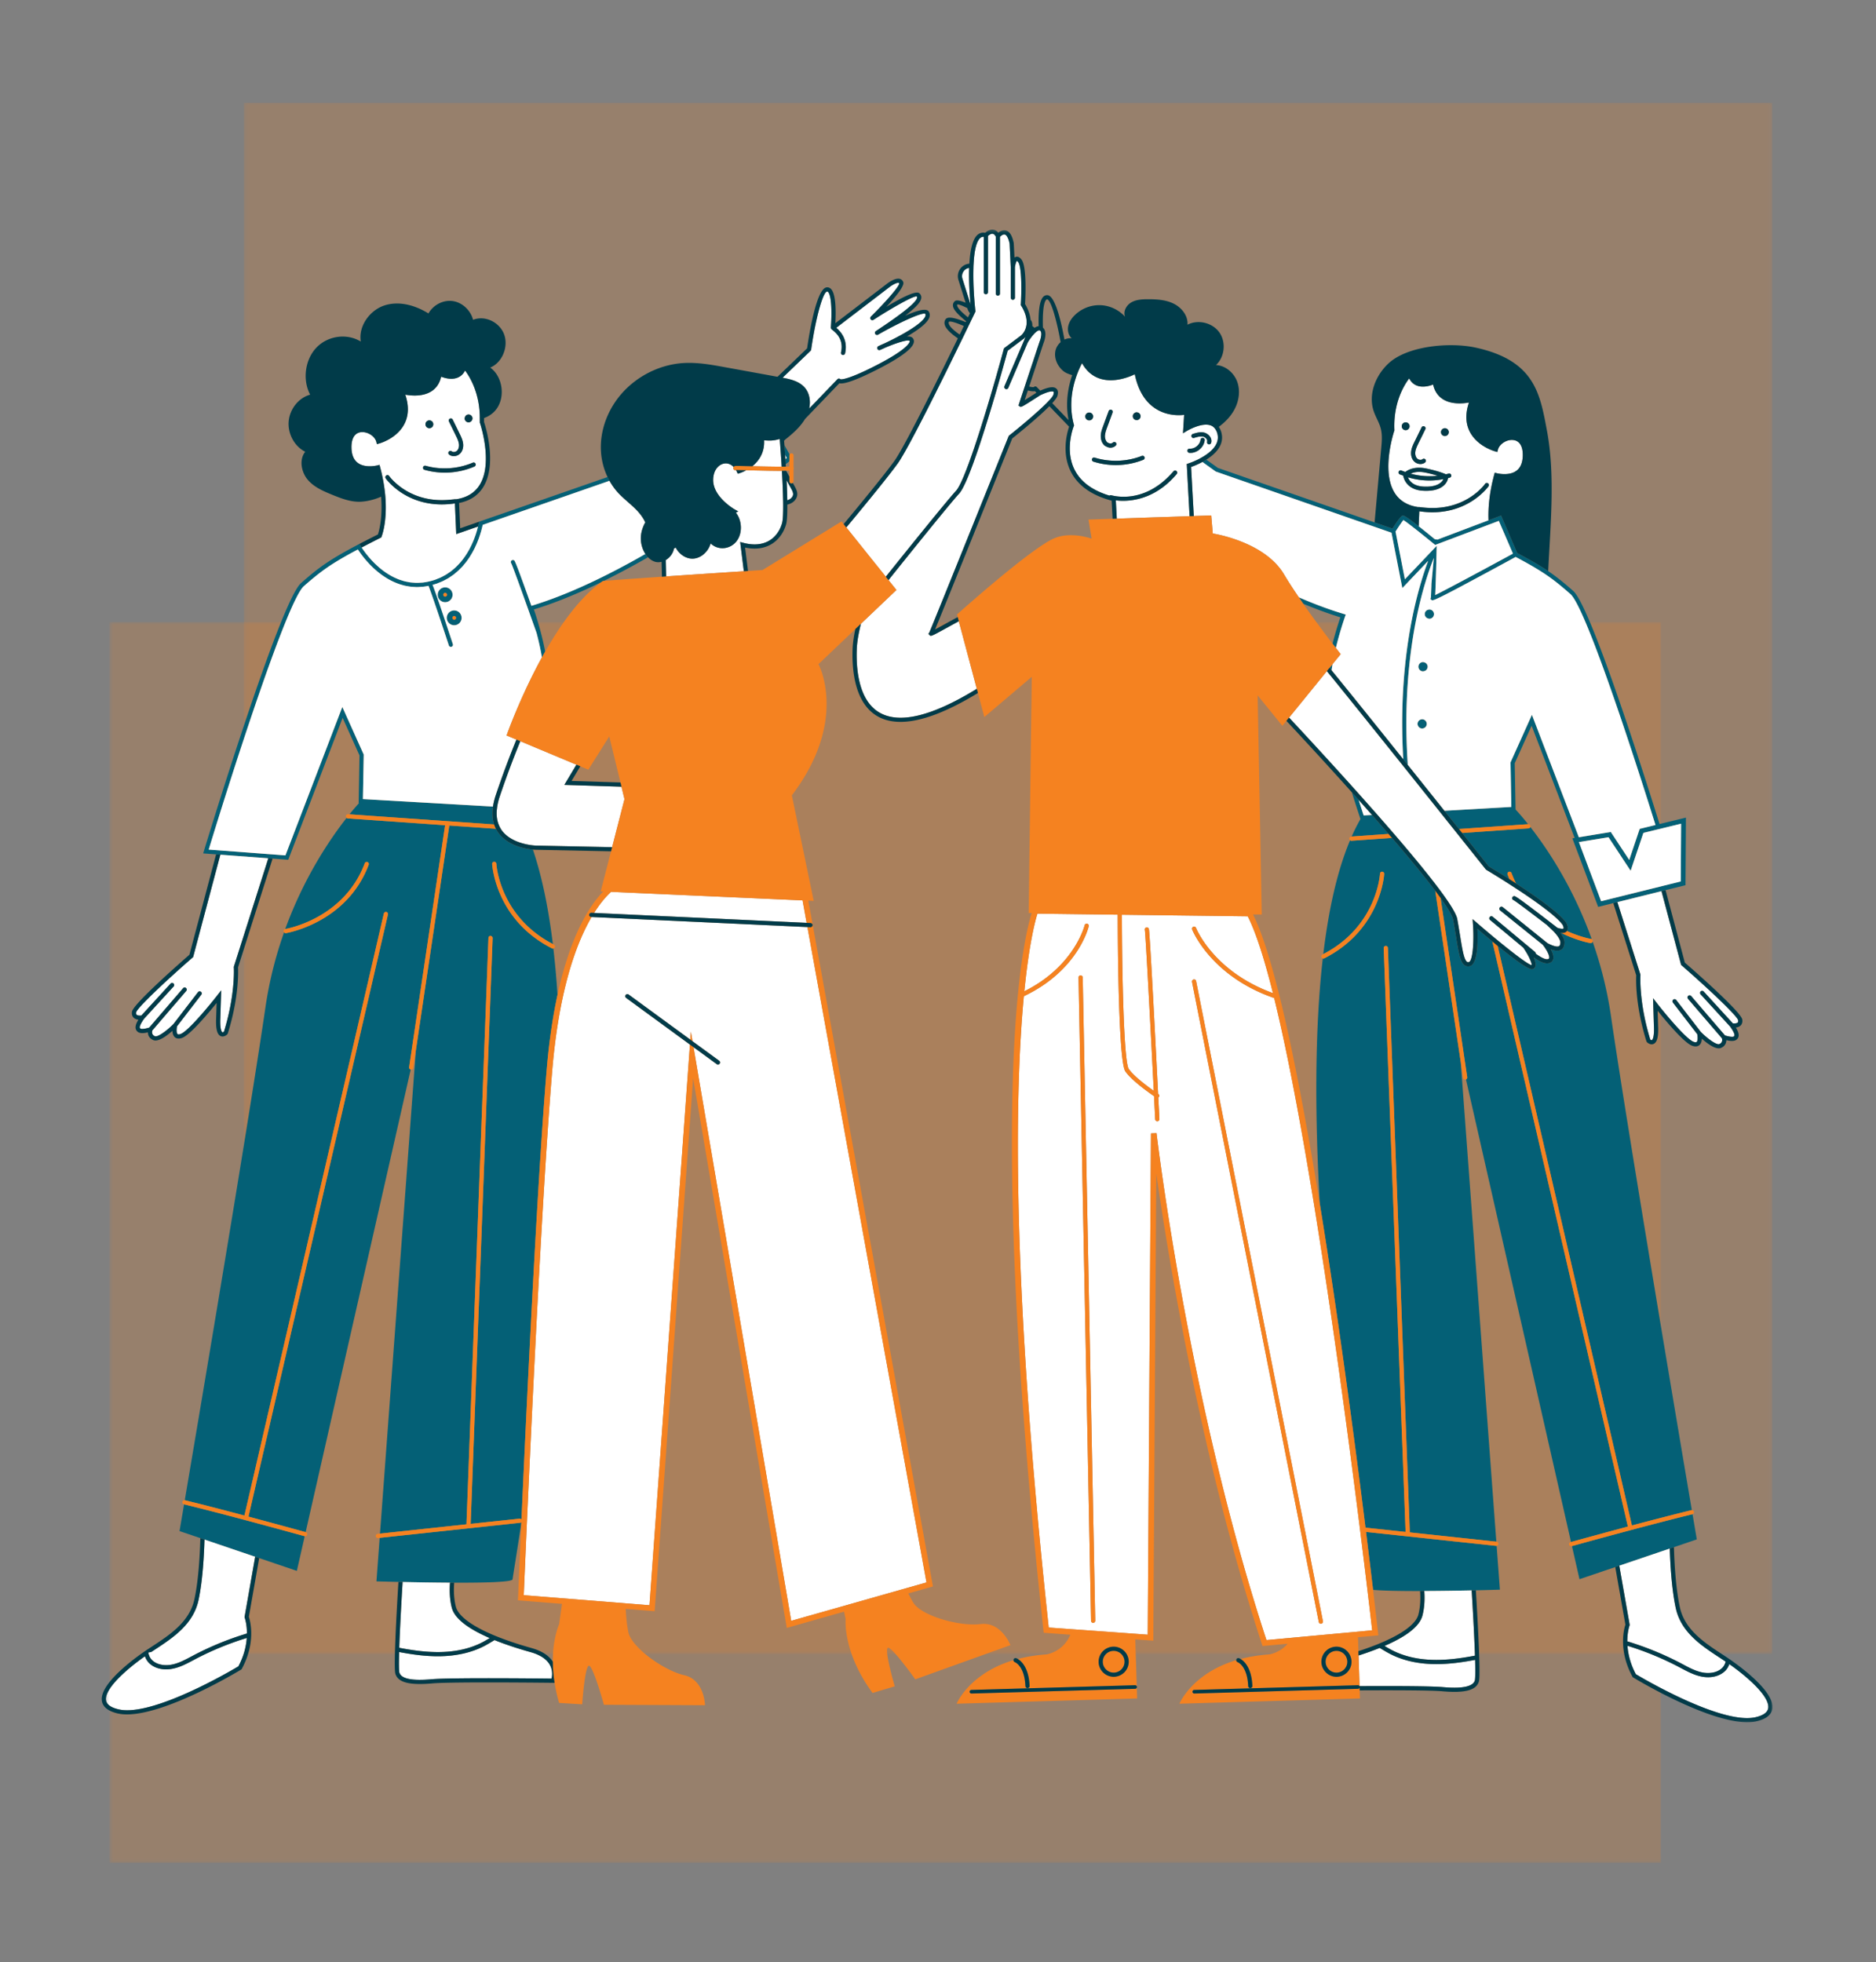 <svg xmlns="http://www.w3.org/2000/svg" fill="none" viewBox="0 0 455 476">
  <rect x="0" y="0" width="455" height="476" fill="#808080" stroke="none"/>
  <g opacity=".2">
    <mask id="a" width="380" height="303" x="25" y="150" maskUnits="userSpaceOnUse" style="mask-type:luminance">
      <path fill="#fff" d="M404.758 150H25.044v302.221h379.714V150Z"/>
    </mask>
    <g mask="url(#a)">
      <mask id="b" width="378" height="302" x="26" y="150" maskUnits="userSpaceOnUse" style="mask-type:luminance">
        <path fill="#fff" d="M26.527 150.872h376.681v301.041H26.528V150.872Z"/>
      </mask>
      <g mask="url(#b)">
        <path fill="#F58220" d="M26.527 150.872h376.3v301.041h-376.3V150.872Z"/>
      </g>
    </g>
  </g>
  <g opacity=".2">
    <mask id="c" width="373" height="380" x="58" y="23" maskUnits="userSpaceOnUse" style="mask-type:luminance">
      <path fill="#fff" d="M58.044 23v379.714h372.221V23H58.044Z"/>
    </mask>
    <g mask="url(#c)">
      <mask id="d" width="371" height="378" x="59" y="24" maskUnits="userSpaceOnUse" style="mask-type:luminance">
        <path fill="#fff" d="M59.118 401.231V24.55h370.767V401.23H59.118Z"/>
      </mask>
      <g mask="url(#d)">
        <path fill="#F58220" d="M59.118 401.231v-376.3h370.767v376.3H59.118Z"/>
      </g>
    </g>
  </g>
  <path fill="#046076" d="M99.61 259.444 74.128 371.657a1941.784 1941.784 0 0 0-13.864-3.765l33.83-146.086a.51.51 0 0 0-.992-.23L59.283 367.631c-5.533-1.477-10.643-2.791-14.433-3.711-.012-.006-.024 0-.036-.006 3.917-23.109 15.765-93.379 19.56-119.526a95.906 95.906 0 0 1 4.53-18.241c.096.121.217.211.38.211.025 0 .05-.006.08-.006.145-.024 14.778-2.458 20.069-16.624a.509.509 0 0 0-.95-.357c-5.08 13.597-19.138 15.958-19.277 15.976-.006 0-.012.006-.024.006 4.589-12.592 10.867-21.837 14.887-26.958a.52.52 0 0 0 .29.133l23.618 1.652c-.012.031-.031.055-.037.091l-8.712 58.616a.496.496 0 0 0 .382.557Zm-7.525 113.6-.781 10.552a682.81 682.81 0 0 0 5.836.151c.17 0 .333.006.508.006 3.282.073 7.441.146 11.491.17H110.162c7.404.024 14.161-.145 14.161-.836 0-.278.866-5.339 2.113-13.658.006-.066.006-.133.012-.199a.497.497 0 0 1-.309.157l-34.054 3.657Zm42.027-142.938a.509.509 0 0 1-.23-.055c-13.779-6.986-14.511-20.347-14.518-20.481a.508.508 0 0 1 .491-.526c.248 0 .514.199.527.484.006.127.726 12.726 13.706 19.47-1.047-8.573-2.621-16.34-4.837-22.909-1.72-.169-6.169-.914-8.458-4.183a7.47 7.47 0 0 1-.514-.866l-11.34-.793a.432.432 0 0 1 .006.176l-8.088 54.396-8.694 117.195 20.972-2.252v-.012l5.333-142.223c.007-.279.237-.533.527-.484a.498.498 0 0 1 .484.526l-5.327 142.084 11.878-1.271a.537.537 0 0 1 .448.194c1.271-28.37 3.808-81.434 6.09-108.823.6-7.186 1.526-13.265 2.646-18.417a217.02 217.02 0 0 0-1.005-11.26c-.03.006-.06.03-.097.03ZM59.526 368.745c-5.703-1.525-10.983-2.882-14.881-3.832-.697 4.117-1.102 6.49-1.102 6.49l5.049 1.707.502.176.503.169 12.29 4.172.484.163.49.163 9.136 3.1 1.907-8.409h-.024a1806.175 1806.175 0 0 0-14.354-3.899Zm48.832-218.868a1.798 1.798 0 0 1 3.596 0c0 .987-.805 1.792-1.798 1.792a1.8 1.8 0 0 1-1.798-1.792Zm1.356 0c0 .242.2.442.442.442a.445.445 0 0 0 0-.89c-.242 0-.442.2-.442.448Zm276.165 77.886a.38.38 0 0 1 .181.067c-4.54-12.678-10.824-22.007-14.899-27.226a.505.505 0 0 1-.442.333l-16.098 1.126c2.598 3.257 4.838 6.073 6.46 8.113.466.272 2.476 1.477 5.031 3.106-.163-.37-.315-.751-.466-1.145a.511.511 0 0 1 .303-.654.511.511 0 0 1 .653.303c.333.89.703 1.732 1.108 2.531 4.698 3.051 10.419 7.059 12.133 9.475.145.254.708 1.325.181 2.04 3.276 1.495 5.794 1.919 5.855 1.931Zm-277.914-81.688a1.803 1.803 0 0 1-1.799-1.798c0-.993.806-1.798 1.799-1.798a1.797 1.797 0 0 1 0 3.596Zm.442-1.798a.446.446 0 1 0-.89 0 .445.445 0 0 0 .89 0ZM410.234 366.33c.031-.006.067 0 .097-.006-3.838-22.691-15.807-93.615-19.621-119.92a95.946 95.946 0 0 0-4.45-17.999c-.066.212-.242.363-.46.363-.024 0-.054 0-.079-.006-.066-.006-3.202-.533-7.077-2.47-.073-.006-.133-.006-.206-.012.521.696 1.017 1.55 1.017 2.3 0 .878-.272 1.484-.817 1.804-.587.352-1.398.315-2.518-.102.393.72.72 1.561.629 2.215-.054.37-.23.672-.514.878-1.078.787-2.682-.018-4.263-1.138.358.829.6 1.689.388 2.246a1 1 0 0 1-.672.612.405.405 0 0 1-.127.018c-1.084 0-4.668-2.688-8.319-5.673l32.559 140.601c5.546-1.477 10.656-2.791 14.433-3.711ZM156.531 134.378c-8.966 5.146-18.641 9.862-27.649 12.581-3.845-10.795-4.039-10.934-4.196-11.037a.51.51 0 0 0-.702.139.51.51 0 0 0 .018.594c.406.781 3.862 10.431 6.109 16.794 0 .006.006.012.012.018.484 1.828.968 3.905 1.313 6 .134-.237.261-.473.394-.709s.26-.466.393-.696c-.853-4.547-2.24-8.785-2.736-10.225 5.322-1.629 10.867-3.942 16.358-6.624.109-.078.218-.163.327-.242.012-.006.103-.018.23-.036a188.524 188.524 0 0 0 10.764-5.758c-.115-.121-.23-.236-.339-.369-.103-.133-.199-.284-.296-.43Zm-103.604 72.91.514.036 11.636.872.52.042.522.037 3.79.284L83.1 174.136l4.093 9.105-.206 11.557.097.006a65.046 65.046 0 0 0-2.325 2.731l35.084 2.458c-.327-1.011-.454-2.119-.382-3.33.012-.163.037-.333.055-.502.018-.17.03-.333.054-.509l-31.554-1.81v-.03l.2-10.777-5.188-11.545-13.798 36.004-2.736-.206-.533-.042-.527-.037-11.726-.884-.515-.036-.515-.042-2.064-.152c6.4-20.983 19.197-60.511 23.078-63.907 3.923-3.439 6.393-5.352 13.107-8.906l.037.061c.066.097.139.206.212.309.072.103.133.2.212.303.09.133.193.272.296.417.073.091.133.182.212.279.182.242.375.496.587.75l.17.206c.17.2.339.4.52.606.08.084.164.175.243.26.175.194.35.381.532.575.097.097.194.188.291.285.188.181.375.369.575.551a19.728 19.728 0 0 0 .945.823l.363.291c.218.169.436.333.666.496.127.097.266.188.4.279.23.157.465.308.708.454.139.09.284.175.43.26.248.139.502.272.762.399.152.079.303.158.46.224.267.128.54.237.812.346.157.06.32.127.484.181.285.103.575.188.872.267.17.048.327.096.496.139.315.072.63.127.95.181.17.025.328.061.497.079.351.043.715.061 1.078.079.145.006.29.024.436.024.381 0 .781-.03 1.174-.06.146-.013.285-.007.436-.025.412-.048.842-.133 1.271-.218.666 1.611 3.306 9.487 4.941 14.47a.517.517 0 0 0 .641.327.514.514 0 0 0 .327-.642c-2.585-7.864-4.232-12.684-4.928-14.391.357-.103.721-.193 1.06-.315.169-.054.321-.133.484-.199.345-.134.684-.261 1.005-.418.194-.091.363-.194.551-.291.272-.145.551-.29.811-.448.188-.115.351-.242.533-.363.236-.157.478-.315.696-.484.176-.133.339-.279.503-.418.206-.17.417-.339.605-.515.164-.151.315-.308.466-.466.182-.175.363-.357.533-.539.145-.163.279-.333.418-.502.157-.188.321-.369.466-.563.133-.17.254-.345.375-.521.14-.194.279-.381.406-.575.121-.182.224-.363.339-.545.115-.187.236-.381.345-.575.109-.182.2-.363.297-.551.103-.188.206-.381.302-.569.091-.188.17-.369.255-.551.084-.188.175-.375.254-.557.079-.181.145-.363.218-.539a19.238 19.238 0 0 0 .399-1.059c.055-.17.115-.339.17-.509.054-.163.103-.327.151-.484.055-.163.103-.327.146-.478.042-.158.084-.303.121-.448.036-.146.078-.297.109-.43.036-.139.066-.273.097-.406.018-.072.036-.157.054-.23l30.755-10.691c-.079-.152-.164-.303-.242-.454-.079-.152-.164-.297-.236-.454l-30.035 10.443-1.12.387-.054.285c-.018.091-.049.2-.067.297a20.48 20.48 0 0 1-.139.587c-.03.133-.067.272-.109.417a7.613 7.613 0 0 1-.079.303c-.054.212-.127.436-.194.66l-.066.224a20.011 20.011 0 0 1-.394 1.126c-.097.267-.206.539-.321.817-.042.109-.096.218-.145.333-.097.224-.2.455-.309.685-.06.133-.133.266-.199.399-.103.212-.212.424-.327.636-.079.145-.164.284-.249.43-.115.206-.236.405-.363.605-.097.151-.194.297-.29.442-.134.2-.267.394-.406.581-.109.152-.218.297-.333.442-.145.188-.297.369-.454.557-.127.139-.248.285-.381.424-.164.176-.333.351-.509.527a12.4 12.4 0 0 1-.418.399c-.181.17-.375.327-.569.491-.151.127-.303.248-.46.369-.212.157-.43.303-.648.448-.163.109-.327.224-.496.327-.236.145-.491.278-.739.412-.169.09-.333.181-.514.266-.285.139-.594.26-.902.375-.158.067-.303.133-.467.194-.448.157-.92.291-1.404.412a.429.429 0 0 0-.23.048c-.509.115-1.011.2-1.496.248-.139.018-.278.012-.417.025a14.71 14.71 0 0 1-1.145.042c-.169 0-.326-.024-.496-.036a13.655 13.655 0 0 1-.987-.085c-.181-.03-.35-.067-.526-.103-.297-.055-.594-.109-.884-.188-.182-.048-.352-.109-.527-.163-.272-.085-.545-.17-.805-.267a9.587 9.587 0 0 1-.521-.224 10.092 10.092 0 0 1-.733-.333c-.175-.084-.338-.175-.508-.266a23.961 23.961 0 0 1-.666-.387c-.163-.097-.327-.206-.484-.309-.212-.139-.412-.279-.612-.418a14.81 14.81 0 0 1-.454-.345 13.789 13.789 0 0 1-.98-.811c-.17-.152-.34-.303-.503-.46a15.067 15.067 0 0 1-.842-.836 10.199 10.199 0 0 1-.35-.369l-.406-.46c-.103-.121-.206-.236-.303-.351-.127-.158-.248-.303-.37-.454-.084-.109-.169-.218-.254-.321a49.814 49.814 0 0 1-.32-.43c-.073-.097-.146-.194-.206-.285a9.376 9.376 0 0 1-.273-.393c-.054-.079-.115-.164-.163-.236-.012-.019-.018-.031-.03-.043-.103-.157-.194-.302-.279-.43-.006-.006-.012-.024-.018-.03l-.248-.399-.273.139-.145.079a.18.18 0 0 1-.049.024c-7.083 3.729-9.608 5.679-13.664 9.232-5.115 4.468-22.812 62.509-23.562 64.979l-.188.606 3.136.236.515.042Zm310.007 167.705c-.019 0-.037 0-.055-.006l-21.425-2.295h-.012c-.007 0-.013-.006-.019-.006l-10.11-1.083c.678 5.454 1.253 10.213 1.707 14.051 2.507.23 6.799.297 11.4.291.339 0 .678 0 1.023-.006 4.008-.012 8.155-.085 11.491-.151.351-.013.684-.019 1.017-.025 3.457-.078 5.83-.151 5.83-.151l-.793-10.643c-.018 0-.036.024-.054.024ZM322.516 162.07c.14.169.291.351.436.533a45.1 45.1 0 0 1 .23-1.49l-.641.787-.079.103c.018.024.036.043.054.067Zm13.083 67.909a.512.512 0 0 1 .491-.527c.224-.036.514.212.526.49l5.316 141.776 20.983 2.252-8.633-116.342-6.181-41.555c-2.658-3.53-6.333-7.986-10.492-12.817l-9.801.684c-.012 0-.025.006-.037.006a.505.505 0 0 1-.321-.127c-3.142 7.453-5.224 16.927-6.502 27.619 13.023-6.738 13.749-19.373 13.755-19.5a.506.506 0 0 1 .503-.485h.024a.509.509 0 0 1 .484.533c-.006.133-.732 13.489-14.517 20.475a.52.52 0 0 1-.23.054c-.049 0-.091-.024-.14-.036-2.028 17.799-1.895 38.837-.726 59.53 4.559 28.007 8.524 57.981 11.085 78.558l9.723 1.042-5.31-141.63Zm-12.405-73.836c.14.175.273.357.4.52.145.188.272.352.4.515.151-.623.302-1.223.46-1.804.878-3.293 1.749-5.739 1.761-5.794l.188-.502-.169-.049-.055-.018-.29-.085c-.067-.024-.134-.042-.2-.066-3.487-1.048-7.071-2.404-10.68-3.966.182.261.357.527.539.787.176.261.357.515.533.769 3.039 1.266 6.054 2.392 9.008 3.294a80.968 80.968 0 0 0-1.895 6.399Zm87.307 211.161c-.012 0-.018.012-.03.012-3.881.945-9.178 2.313-14.918 3.839a2133.999 2133.999 0 0 0-14.294 3.88l1.829 8.04 8.675-2.948.975-.327 12.248-4.159 1.005-.339 5.545-1.883s-.375-2.234-1.035-6.115Zm-48.548-138.923a273.232 273.232 0 0 1-3.627-3.076c.128 2.979.109 8.542-1.822 9.051-.448.121-.866.06-1.229-.176-1.132-.738-1.519-3.111-2.155-7.047a179.59 179.59 0 0 0-.678-4.013c-.182-.987-1.284-2.846-3.051-5.304l6.465 43.481a.507.507 0 0 1-.302.533l25.481 112.219a2234.63 2234.63 0 0 1 13.786-3.748l-32.868-141.92Zm-171.616-119.2c.024.375.054.769.085 1.187l.405.726c-.091.073-.218.17-.345.273.018.199.03.405.043.617l.036.612c.387-.303.684-.533.89-.697v-1.416c0-.091.024-.164.06-.236l-1.259-2.259c.024.364.055.763.085 1.193Zm142.962 18.58-38.438-13.379-3.233-2.325c.164-.085.321-.182.485-.273.157-.09.314-.187.472-.284l2.809 2.01 37.996 13.21 3.868 1.344.466.163c1.865-2.93 2.252-3.081 2.416-3.136.206-.072.436-.145 2.96 1.792.152.115.327.249.491.382.157.121.321.248.49.381 1.005.787 2.276 1.81 3.893 3.142l.654.109 12.399-4.692.514-.193.503-.188 2.022-.769 3.929 9.105c3.281 1.726 5.576 3.07 7.501 4.377 2.192 1.484 3.911 2.912 6.054 4.795 3.996 3.494 15.686 39.727 20.953 56.558l6.4-1.562-.103 16.401-4.838 1.198-.986.248-10.704 2.658-.987.242-3.669.915-6.26-16.637.551-.091-10.431-27.225-4.099 9.111.206 11.218a64.246 64.246 0 0 1 3.039 3.56l-16.77 1.175-2.748-3.451c-.133-.164-.26-.321-.394-.484-.096-.128-.199-.255-.296-.376-.031-.036-.061-.079-.091-.115l16.231-.932-.194-10.801 5.189-11.545 11.381 29.702 7.75-1.278 2.706 4.105.654.987 1.114 1.689.593-1.78.351-1.041 1.586-4.717 3.839-.938c-6.781-21.704-17.206-53.028-20.645-56.031-1.937-1.701-3.523-3.027-5.437-4.365-1.961-1.362-4.274-2.742-7.67-4.54a3.337 3.337 0 0 0-.17-.091c-.205.115-.405.224-.605.333a1528.178 1528.178 0 0 1-13.253 7.144c-.454.236-.877.46-1.265.666-.29.151-.563.29-.817.423-.266.14-.521.267-.751.388-2.476 1.271-3.215 1.556-3.511 1.556-.109 0-.152-.043-.206-.085l-.266-.218.109-.339c.024-.151.066-.957.102-2.113.013-.182.019-.369.025-.563l.018-.569c0-.048 0-.097.006-.145l.575-6.242c-.127.315-.266.666-.424 1.084a71.152 71.152 0 0 0-1.646 4.891c-.007.037-.019.073-.031.109-.054.17-.103.339-.157.515-2.47 8.476-5.437 23.435-4.062 43.632-.182-.236-.37-.466-.551-.696-.182-.224-.364-.454-.545-.678-1.163-19.852 1.828-34.545 4.286-42.864.018-.066.042-.133.061-.199.03-.109.06-.212.096-.321.049-.176.103-.363.158-.533a70.55 70.55 0 0 1 1.447-4.232l-2.84 2.985-.339.363-.357.369-.823.866-1.913 2.022-.497-2.524-2.131-10.904-4.195-1.459Zm5.188 1.272.145.72.103.533.606 3.112.399 2.022.963 4.934.036.169.127-.139 1.302-1.368.357-.376.351-.363 5.576-5.872-.036 1.313a583.412 583.412 0 0 1-.224 8.034c0 .146-.006.297-.012.436-.006.188-.012.363-.024.539l-.019.539c-.018.411-.036.787-.054 1.083a91.42 91.42 0 0 0 1.314-.659c.199-.103.423-.218.653-.34.218-.108.448-.23.685-.357.405-.212.829-.43 1.283-.672 3.875-2.04 9.469-5.055 14.04-7.537.157-.085.308-.17.466-.254.084-.043.175-.091.26-.14.055-.03.115-.06.164-.09l-.061-.152-.109-.248-.212-.49-3.045-7.059-1.423.538-1.005.376-10.467 3.959-.927.351-.95.357-.672.255-.224-.188c-.109-.085-.218-.176-.327-.266-.26-.212-.521-.43-.787-.642-.26-.218-.521-.424-.781-.636-.666-.539-1.314-1.059-1.925-1.55-.17-.127-.333-.26-.497-.387-.163-.133-.327-.26-.49-.382-1.241-.974-2.246-1.725-2.676-1.985-.279.333-.993 1.38-1.665 2.421-.079.121-.151.243-.23.364l-.006.006.018.091Zm64.367 71.965-.496.121-.484.115-3.294.805-1.235 3.681-.351 1.035-.611 1.81-.176.527-.176.521-.538 1.61-.987-1.495-.642-.969-1.162-1.774-.654-.987-1.919-2.912-6.775 1.114-.411.067 2.131 5.661.181.496 3.082 8.191 2.597-.648.987-.242 10.758-2.67.987-.248 3.983-.987.085-14.015-4.88 1.193Zm-57.429-40.333c-.091-.024-.181-.06-.284-.06a1.12 1.12 0 0 0 0 2.24c.03 0 .054-.012.084-.018a1.111 1.111 0 0 0 1.036-1.102c0-.515-.358-.933-.836-1.06Zm-8.645 41.628a650.41 650.41 0 0 0-3.166-3.638c-.146-.158-.285-.321-.43-.484-.109-.122-.218-.249-.327-.376-.03-.036-.067-.073-.097-.109l-2.016.121a258.83 258.83 0 0 1-1.217-3.771c-.278-.309-.557-.618-.829-.933-.279-.303-.551-.611-.83-.92 1.102 3.505 1.931 6 2.034 6.308l.061.194a46.14 46.14 0 0 0-2.131 4.238l8.948-.63Zm9.898-52.204c.618 0 1.114-.503 1.114-1.12 0-.618-.496-1.12-1.114-1.12-.03 0-.048.018-.072.018a1.108 1.108 0 0 0-1.048 1.102c0 .52.364.944.848 1.065.091.024.175.055.272.055Zm-1.658 24.392a1.098 1.098 0 0 0-.903.363c-.163.176-.29.394-.308.654-.025.254.054.49.181.69.182.278.473.49.836.521a1.12 1.12 0 0 0 1.211-1.017 1.124 1.124 0 0 0-1.017-1.211Z"/>
  <mask id="e" width="405" height="363" x="25" y="55" maskUnits="userSpaceOnUse" style="mask-type:luminance">
    <path fill="#fff" d="M25.404 55.5h404.512V417.91H25.404V55.499Z"/>
  </mask>
  <g mask="url(#e)">
    <path fill="#fff" d="M344.995 391.896c.539-2.095.575-4.214.448-5.957a687.79 687.79 0 0 0 11.491-.152c.218 3.488.593 10.014.775 15.057.012.272.018.521.024.775-2.367.448-5.122.896-8.003 1.005-4.789.2-8.96-.636-12.381-2.47a38.133 38.133 0 0 1-1.495-.86c-.019-.012-.037-.024-.061-.036 4.65-2.004 8.458-4.48 9.202-7.362Zm4.771 11.745c-.466.018-.926.03-1.386.03-4.402 0-8.27-.884-11.509-2.621a33.612 33.612 0 0 1-1.538-.884l-.708-.418a72.488 72.488 0 0 1-5.122 1.835l.242 7.434c2.028-.012 4.22-.018 6.393-.018 5.836 0 11.563.054 13.761.248 4.747.418 7.301-.103 7.798-1.586.06-.188.181-1.047.072-5.019-2.373.448-5.115.89-8.003.999Zm44.921-5.491a74.822 74.822 0 0 1 12.962 5.303l.557.297c1.459.781 2.967 1.586 4.565 1.919 1.508.327 3.596.224 4.916-1.059.406-.4.702-.951.848-1.544-.479-.321-.969-.648-1.478-.981-4.383-2.87-9.347-6.127-10.618-11.993-1.024-4.698-1.351-10.97-1.453-14.451l-12.248 4.159 2.531 14.397-.049.127c-.012.03-.539 1.501-.533 3.826Zm3.179-161.615c-.006.067-.412 6.557 2.385 15.626.127.091.297.182.394.139.024-.012.635-.327.49-3.445l-.206-6.72.951 1.229c1.852 2.38 7.065 8.694 8.869 9.354.254.091.593.169.757.024.303-.266.272-1.235.133-1.889l-5.897-7.658a.513.513 0 0 1 .097-.715.503.503 0 0 1 .708.097l5.952 7.725c1.652 1.671 3.844 3.257 4.516 2.961.848-.376.696-1.138.611-1.411l-8.221-9.565a.516.516 0 0 1 .055-.721.508.508 0 0 1 .714.055l8.191 9.541c.842.279 1.901.454 2.167.248.231-.181.333-.611-.896-2.373l-7.174-7.84a.514.514 0 0 1 .031-.72.5.5 0 0 1 .714.036l7.077 7.731c.351.036.92.03 1.163-.2.048-.042.175-.169.115-.569-.23-1.053-7.156-7.598-13.713-13.307l-.115-.103-.042-.151-4.716-17.739-10.704 2.658 5.6 17.605-.006.097Zm21.704 167.239a1.756 1.756 0 0 1-.151-.103 4.195 4.195 0 0 1-1.024 1.665c-1.017.987-2.488 1.514-4.116 1.514a8.134 8.134 0 0 1-1.72-.188c-1.731-.363-3.311-1.205-4.837-2.016l-.545-.291a73.536 73.536 0 0 0-12.453-5.127c.139 1.943.66 4.316 2.034 6.889 1.689 1.011 20.941 12.369 29.084 10.425 1.804-.43 2.815-1.144 3.003-2.119.514-2.633-4.456-7.228-9.275-10.649ZM235.392 73.855c-.188-2.052-.442-5.527-.333-8.85-.103.017-.206.017-.303.047-.521.164-.945.521-1.193 1a2.004 2.004 0 0 0-.139 1.55l1.968 6.253ZM196.27 99.101l6.835-7.108a.488.488 0 0 1 .49-.139.545.545 0 0 1 .249.145c.23.049 1.689.103 7.513-2.79 8.536-4.232 9.226-6.043 9.281-6.364.018-.096-.006-.139-.049-.187-.448-.309-3.099.472-5.987 1.72-.551.254-.951.43-1.132.508a.503.503 0 0 1-.666-.254.52.52 0 0 1 .248-.672c.424-.194.89-.406 1.386-.624 4.184-1.943 9.529-4.946 10.02-6.726.073-.254 0-.4-.067-.497-.787-.411-6.562 2.27-11.43 5.068a.507.507 0 0 1-.684-.176.505.505 0 0 1 .151-.69c6.575-4.329 9.947-7.071 10.008-8.161.006-.067 0-.145-.127-.254-.812-.134-6.061 2.833-10.456 5.684a.514.514 0 0 1-.672-.109.503.503 0 0 1 .043-.677c3.299-3.246 6.871-7.253 6.889-8.065-.036-.078-.097-.097-.133-.109-.496-.139-1.701.576-2.361 1.102l-12.792 9.79c2.439 2.076 2.53 4.492 2.137 6.205a.511.511 0 0 1-.497.394c-.036 0-.072-.006-.115-.012a.507.507 0 0 1-.375-.612c.06-.266.103-.533.127-.793.169-1.647-.406-3.063-1.695-4.226a6.325 6.325 0 0 0-.563-.472c-.097-.067-.158-.121-.188-.145-.012-.012-.006-.037-.018-.055a.477.477 0 0 1-.109-.254c0-.024-.012-.042-.012-.067 0-.012-.006-.018-.006-.024.242-2.851.266-7.725-.696-8.651-.097-.097-.17-.097-.218-.09-1.03.12-2.797 6.58-3.863 14.1a.54.54 0 0 1-.151.296l-6.781 6.514c1.962.37 4.014.866 5.328 2.343 1.223 1.362 1.513 3.324 1.138 5.134Zm64.204 4.165.03-.067-.048-.169c-1.241-4.577-.424-8.803.587-11.715.121-.357.248-.696.375-1.01a21.102 21.102 0 0 1 1.017-2.204c1.048 1.888 2.507 3.148 4.335 3.741 3.36 1.096 7.023-.357 8.458-1.047.787 3.814 2.433 6.587 4.91 8.24 2.76 1.846 5.751 1.755 7.053 1.604l-.273 4.468.836-.509c.036-.024 3.711-2.264 5.957-1.374.448.175.799.484 1.071.902.194.29.358.629.467 1.047.678 2.513-1.472 4.438-3.566 5.673-.164.097-.327.188-.491.278-.169.091-.333.182-.496.267a18.87 18.87 0 0 1-2.488 1.041l-.376.121.69 12.659-7.682.261-.89.024-.83.03-8.257.279-.236-4.438a13.4 13.4 0 0 0 1.785.115c.285 0 .588-.012.903-.03.242-.019.496-.037.756-.067.242-.024.497-.06.757-.103 3.076-.484 6.993-2.052 10.589-6.32a.51.51 0 0 0-.781-.654c-.224.266-.448.49-.672.732-3.663 3.966-7.501 5.177-10.304 5.413a13.73 13.73 0 0 1-.83.042c-.302.006-.587 0-.853-.006-.733-.03-1.32-.115-1.744-.194-.387-.072-.648-.145-.696-.157-.158-.055-.321-.006-.454.085-4.135-1.254-6.993-3.354-8.458-6.278-1.858-3.681-1.047-7.762-.521-9.596.182-.612.327-.981.333-.993l.037-.091Zm28.509 2.634a.496.496 0 0 0 .635.327c.206-.067.406-.128.6-.176.448-.127.853-.188 1.241-.17.121.007.248.013.369.043.345.085.678.333.854.636a.762.762 0 0 1 .09.526c0 .018.007.03 0 .049a.514.514 0 0 0 .34.635.595.595 0 0 0 .145.019c.224 0 .424-.14.49-.364.133-.448.067-.932-.187-1.374a2.363 2.363 0 0 0-.763-.781 2.338 2.338 0 0 0-.727-.333c-.987-.23-1.967.073-2.76.327a.502.502 0 0 0-.327.636Zm-.987 3.396a.52.52 0 0 0 .018.169.51.51 0 0 0 .442.382c.03 0 .066 0 .097.006.054 0 .115.006.169.006.212 0 .418-.024.624-.061.212-.042.418-.109.617-.187 1.145-.46 2.053-1.526 2.216-2.767 0-.018.006-.042.012-.06a.503.503 0 0 0-.454-.557.48.48 0 0 0-.484.242.466.466 0 0 0-.073.206 2.087 2.087 0 0 1-.181.617c-.321.739-1.036 1.314-1.817 1.489a2.447 2.447 0 0 1-.635.055.509.509 0 0 0-.376.115.516.516 0 0 0-.175.345Zm-13.247-8.24a.948.948 0 0 0 1.042.848.952.952 0 0 0 .799-.642.988.988 0 0 0 .048-.399c-.012-.091-.042-.164-.072-.243a.936.936 0 0 0-.83-.593c-.048 0-.091-.018-.139-.012a.94.94 0 0 0-.472.2.926.926 0 0 0-.376.841Zm-7.767 4.571c-.012.176.006.345.018.515.024.272.073.526.151.769.085.254.2.49.339.696.116.169.249.327.4.46.115.097.254.151.388.224.326.182.672.303 1.029.303.496 0 .974-.176 1.313-.515.2-.2.2-.521 0-.72a.498.498 0 0 0-.417-.121.484.484 0 0 0-.303.127c-.285.284-.787.254-1.15.054a1.325 1.325 0 0 1-.188-.115c-.218-.194-.375-.478-.472-.799a2.454 2.454 0 0 1-.055-1.168c.085-.557.285-1.126.485-1.671l.248-.678.321-.872.411-1.114.346-.945c.006-.018.006-.03.006-.048a.5.5 0 0 0-.303-.6.51.51 0 0 0-.654.297l-.605 1.647-.721 1.962c-.2.544-.411 1.107-.514 1.701-.037.2-.067.399-.073.611Zm-2.125 5.709a.508.508 0 0 0 .327.642 18.132 18.132 0 0 0 12.138-.448.509.509 0 0 0-.375-.944 14.8 14.8 0 0 1-1.604.538 17.513 17.513 0 0 1-9.85-.115.504.504 0 0 0-.636.327Zm-1.629-10.219a.955.955 0 0 0 1.042.853.952.952 0 0 0-.194-1.894.946.946 0 0 0-.848 1.041Zm-57.962 26.826 7.38 9.22.364.448.363.454 1.471 1.835c4.613-5.764 14.53-18.108 17.036-20.857 2.083-2.282 6.551-16.624 9.699-27.625.097-.333.188-.666.278-.993.6-2.113 1.145-4.074 1.605-5.781l.048-.164 4.226-3.172a4.238 4.238 0 0 0 1.144-2.083c.085-.345.121-.69.121-1.029 0-.055 0-.109-.006-.157 0-.134-.006-.26-.018-.388a6.922 6.922 0 0 0-.079-.545c-.308-1.586-1.156-2.833-1.217-2.93l-.102-.145.012-.176c.212-3.372.23-9.136-.636-10.268-.212-.272-.321-.302-.321-.302-.133.09-.381.823-.472 1.513v7.416a.508.508 0 1 1-1.017 0V64.78l-.279-5.673c-.26-1.265-.69-2.1-1.168-2.221-.424-.103-.92.32-1.169.58v13.725a.506.506 0 1 1-1.011 0v-13.79c-.23-.419-.484-.655-.762-.691-.406-.067-.884.303-1.133.533v13.634a.51.51 0 0 1-.242.423.51.51 0 0 1-.266.085.5.5 0 0 1-.267-.085.497.497 0 0 1-.242-.423V57.449a1.073 1.073 0 0 0-.829.26c-1.035.86-1.495 3.39-1.647 6.338-.012.176-.024.34-.03.515-.006.182-.006.363-.012.545a67.033 67.033 0 0 0 .042 4.553c.043.944.097 1.858.158 2.7a78.617 78.617 0 0 0 .284 3.045l.018.151-.06.127c-.006.013-.024.043-.031.055l-.217.46c-.067.133-.14.29-.224.46-.128.273-.285.6-.467.969a1474.009 1474.009 0 0 1-1.979 4.105c-.146.296-.297.599-.448.914-4.704 9.668-12.926 26.323-15.456 29.816-2.64 3.645-9.251 11.648-12.442 15.481Zm143.428-12.538a31.999 31.999 0 0 0-2.996-.769c-1.478-.309-2.555-.127-3.288.145-.103.036-.2.079-.29.115 2.131.587 4.383.763 6.574.509Zm-3.493 2.627c2.924.17 4.389-.732 4.88-1.81-1.12.218-2.258.333-3.397.333-1.755 0-3.511-.267-5.2-.775.303.805 1.18 2.101 3.717 2.252Zm2.991 23.72c0 .145-.006.297-.012.436a13.94 13.94 0 0 1-.024.533l-.019.545c-.018.411-.036.787-.054 1.083a83.37 83.37 0 0 0 1.314-.66c.199-.103.423-.218.653-.339.218-.109.448-.23.685-.357.405-.212.829-.43 1.283-.672 3.875-2.04 9.469-5.055 14.04-7.537.157-.085.308-.17.466-.254.084-.043.175-.091.26-.14.055-.03.115-.06.164-.091l-.061-.151-.109-.248-.212-.49-3.045-7.06-1.423.539-1.005.376-10.467 3.959-.927.351-.95.357-.672.255-.224-.188c-.109-.085-.218-.176-.327-.266-.26-.212-.521-.43-.787-.642-.26-.218-.521-.424-.781-.636-.666-.539-1.314-1.059-1.925-1.55-.17-.127-.333-.26-.497-.387a13.597 13.597 0 0 0-.49-.382c-1.241-.974-2.246-1.725-2.676-1.985-.279.333-.993 1.38-1.665 2.421-.079.121-.151.242-.23.364l-.006.006.018.09.145.721.103.533.606 3.111.399 2.022.963 4.935.036.169.127-.139 1.302-1.368.357-.376.351-.363 5.576-5.872-.036 1.313a583.412 583.412 0 0 1-.224 8.034Zm-10.008-22.315c-3.239-5.382-.048-14.845-.012-14.942l.031-.091-.006-.097c-.297-6.677 2.415-10.982 3.59-12.514.405.806.999 1.38 1.761 1.702 1.453.605 3.142.133 4.032-.212.352 1.562 1.132 2.748 2.331 3.523 2.101 1.362 4.916 1.102 6.369.836-.896 2.633-.841 4.976.151 6.992 1.811 3.651 6.055 4.819 6.236 4.868l.497.139.127-.508c.345-1.441 2.204-2.61 3.784-2.386 1.519.206 2.318 1.574 2.252 3.863-.055 1.659-.569 2.863-1.532 3.578-1.828 1.368-4.74.611-4.777.599l-.484-.127-.133.484c-1.235 4.559-1.489 8.276-1.374 11.061l-12.399 4.692-.654-.109a206.804 206.804 0 0 0-3.893-3.142l.158-3.62c1.113.163 2.173.242 3.166.242 9.184 0 13.573-6.254 13.622-6.321a.512.512 0 0 0-.134-.708.513.513 0 0 0-.708.133 8.03 8.03 0 0 1-.49.612c-1.441 1.646-6.139 6.023-14.464 5.127-.339-.036-.666-.06-1.017-.115a.564.564 0 0 0-.23.019l-.151-.025c-2.579-.405-4.48-1.604-5.649-3.553Zm11.303-14.609c0 .521.424.951.951.951a.95.95 0 1 0-.951-.951Zm-6.55 7.053c.412.442.999.678 1.568.678.418 0 .823-.127 1.144-.387a.51.51 0 0 0 .073-.715.498.498 0 0 0-.4-.181.475.475 0 0 0-.315.109c-.375.302-1.011.145-1.325-.2-.358-.375-.503-1.005-.4-1.671.103-.672.424-1.32.726-1.949l1.248-2.543.442-.908a.503.503 0 0 0-.231-.678.498.498 0 0 0-.678.23l-1.689 3.45c-.327.666-.696 1.417-.823 2.241-.151.986.085 1.907.66 2.524Zm-2.961-8.482c0 .527.43.951.951.951.527 0 .95-.424.95-.951a.948.948 0 0 0-.95-.95.952.952 0 0 0-.951.95Zm-.478 11.667c.273.121.551.205.83.308.115.69.829 3.433 4.813 3.669.26.018.514.024.762.024 3.463 0 5.001-1.525 5.322-3.105.133-.031.266-.055.393-.097a.507.507 0 1 0-.278-.975c-.218.061-.442.103-.66.157-.63-.272-2.155-.859-4.771-1.404-2.742-.575-4.377.309-5.073.847-.315-.115-.63-.224-.932-.357a.511.511 0 0 0-.666.267.504.504 0 0 0 .26.666Zm-47.87-3.009a18.8 18.8 0 0 1-2.742 1.217l.654 11.902 4.225-.139.376 4.377s12.508 1.877 17.26 9.88c1.047 1.756 2.294 3.675 3.608 5.6 3.608 1.562 7.193 2.918 10.68 3.966.066.024.133.042.199.066l.291.085.055.018.169.049-.188.502c-.012.055-.883 2.5-1.761 5.794-.158.581-.309 1.18-.46 1.804.72.932 1.168 1.501 1.168 1.501l-1.98 2.434c-.084.497-.163.993-.23 1.489 3.948 4.826 10.589 13.083 17.394 21.589-1.163-19.851 1.828-34.544 4.286-42.863.018-.066.042-.133.061-.199.03-.109.06-.212.096-.321.049-.176.103-.364.158-.533a70.55 70.55 0 0 1 1.447-4.232l-2.84 2.985-.339.363-.357.369-.823.866-1.913 2.022-.497-2.524-2.131-10.904-4.195-1.459-38.438-13.38-3.233-2.324Zm-103.507 1.144c.291 0 .569 0 .836.006h.629c-.012-.157-.018-.315-.03-.466 0-.061-.006-.115-.006-.17-.012-.151-.018-.302-.03-.448-.085-1.35-.176-2.639-.267-3.832-.006-.133-.018-.266-.024-.394-.006-.084-.012-.169-.024-.254a8.202 8.202 0 0 0-.031-.424c-.006-.042-.006-.09-.012-.133-.012-.181-.024-.369-.042-.545v-.048c-.085.024-.17.036-.254.06-.17.055-.339.091-.509.128-.23.054-.454.09-.678.121-.188.024-.369.048-.551.06-.2.012-.381.012-.569.012-.472-.006-.908-.03-1.235-.066.151 3.063-1.332 5.061-2.857 6.284.605.018 1.283.03 1.991.048a367.2 367.2 0 0 0 3.663.061ZM97.648 383.753c-.212 3.457-.599 10.08-.787 15.184-.006.272-.018.527-.024.775.382.073.769.145 1.169.218 2.094.369 4.419.702 6.841.793 4.801.194 8.96-.636 12.38-2.47.473-.254.945-.539 1.423-.824.024-.012.049-.024.073-.042.018-.012.036-.018.054-.03-4.649-2.01-8.457-4.48-9.202-7.368-.551-2.143-.569-4.311-.436-6.066-4.05-.024-8.209-.097-11.49-.17Zm45.836-161.312c-2.785 4.759-5.903 12.429-7.967 24.55-.654 3.832-1.205 8.1-1.598 12.877-1.968 23.575-4.123 66.208-5.492 95.703a7154.51 7154.51 0 0 0-1.398 31.379l9.463.757 15.195 1.21 5.837.467 9.813-136-15.474-11.315a.5.5 0 0 1-.109-.709.505.505 0 0 1 .708-.115l14.96 10.94.139-1.925.394 2.319 6.478 4.734a.51.51 0 0 1 .109.708.51.51 0 0 1-.709.109l-5.63-4.116 23.696 139.159 12.532-3.553 15.262-4.335 5.019-1.423-28.884-158.981-52.344-2.44Zm-14.039-41.283-.473-.199-.478-.2-2.3-.963a226.346 226.346 0 0 0-4.971 13.356 14.732 14.732 0 0 0-.63 2.53c-.006.012-.006.024-.006.03-.024.176-.042.339-.06.509-.018.163-.043.339-.055.502-.072 1.248.097 2.362.497 3.348.151.37.327.721.539 1.054.042.066.072.139.121.2 1.852 2.651 5.461 3.456 7.265 3.693.641.084 1.059.103 1.071.103l18.496.381 3.002-11.648-.732-3.021-13.858-.436 2.924-4.904-10.352-4.335Zm-.781 219.601c-2.834-.793-5.891-1.774-8.718-2.912-.23.133-.467.273-.703.412-.514.309-1.029.611-1.537.89-3.239 1.737-7.108 2.615-11.515 2.615-.454 0-.921-.006-1.387-.03-2.881-.103-5.624-.551-7.997-.993-.11 3.966.006 4.831.066 5.013.497 1.489 3.052 2.01 7.798 1.586 4.734-.412 25.863-.194 29.102-.151.14-.588.321-1.877-.333-3.173-.744-1.483-2.355-2.579-4.776-3.257Zm204.138-5.285-3.487.327-16.025 1.477-6.127.563c-18.931-57.683-26.59-122.329-26.662-122.977l-1.35.073-.781 121.596-3.076-.224-15.208-1.095-5.727-.412c-9.123-84.576-8.209-130.206-6.036-153.151 13.059-6.181 15.626-16.522 15.735-16.964a.51.51 0 0 0-.382-.611.504.504 0 0 0-.611.375c-.024.103-2.513 10.008-14.627 16.007 1.193-11.908 2.706-17.345 3.179-18.828l19.47.248c.012 6.981.175 35.617 1.858 38.02 1.514 2.168 5.558 5.043 6.956 6 .103 2.125.2 4.032.279 5.612a.515.515 0 0 0 .508.484h.025a.512.512 0 0 0 .484-.533c-.067-1.38-.157-3.178-.266-5.242a.423.423 0 0 0 .151-.14.504.504 0 0 0-.145-.702l-.049-.036c-.714-14.046-2.028-39.364-2.246-40.018a.522.522 0 0 0-.648-.333.493.493 0 0 0-.327.624c.194.974 1.417 24.349 2.168 39-1.689-1.198-4.837-3.553-6.06-5.297-1.199-1.713-1.653-22.866-1.677-37.427l30.525.382c1.997 3.917 4.056 10.413 6.114 18.634-14.415-5.224-18.61-15.692-18.646-15.801a.517.517 0 0 0-.66-.29.502.502 0 0 0-.291.653c.042.115 4.492 11.322 19.894 16.631 4.238 17.26 8.476 41.707 12.181 66.056 3.475 22.855 6.478 45.612 8.566 62.261l.127 1.035c.678 5.437 1.26 10.183 1.72 14.028.611 5.073 1.017 8.584 1.174 9.995Zm-67.164-2.337-3.039-156.039c-.006-.278-.224-.478-.515-.496a.509.509 0 0 0-.502.521l3.039 156.032c.006.279.23.497.508.497h.006a.508.508 0 0 0 .503-.515Zm55.22.127-30.755-155.27a.49.49 0 0 0-.594-.399.502.502 0 0 0-.399.593l30.749 155.276a.51.51 0 0 0 .496.412c.036 0 .067-.006.103-.012a.512.512 0 0 0 .4-.6Zm11.902-195.578a791.734 791.734 0 0 0-3.233-3.651 256.112 256.112 0 0 0 1.217 3.772l2.016-.121Zm70.906 17.121 3.983-.987.085-14.015-4.88 1.193-.496.121-.484.115-3.294.805-1.235 3.681-.351 1.035-.611 1.81-.176.527-.176.521-.538 1.61-.987-1.495-.642-.969-1.162-1.774-.654-.987-1.919-2.912-6.775 1.114-.412.067 2.132 5.66.181.497 3.082 8.191 2.597-.648.987-.242 10.758-2.67.987-.248Zm-12.986-12.986-7.75 1.277-11.381-29.701-5.189 11.539.194 10.807-16.231.932c-2.343-2.936-4.843-6.066-7.368-9.226-.502-.63-1.005-1.254-1.513-1.883-1.375-20.197 1.592-35.157 4.062-43.632.054-.176.103-.345.157-.515a.737.737 0 0 0 .03-.109 71.215 71.215 0 0 1 1.647-4.892c.158-.417.297-.768.424-1.083l-.575 6.242c-.006.048-.006.096-.006.145l-.018.569c-.006.194-.012.381-.025.563-.036 1.156-.078 1.961-.102 2.113l-.109.339.266.218c.054.042.097.085.206.085.296 0 1.035-.285 3.511-1.556.23-.121.484-.249.751-.388.254-.133.527-.272.817-.424.388-.205.811-.429 1.265-.666a1488.199 1488.199 0 0 0 13.858-7.476c.061.03.115.06.17.09 3.396 1.799 5.709 3.179 7.67 4.541 1.914 1.338 3.5 2.664 5.437 4.365 3.439 3.003 13.864 34.327 20.645 56.031l-3.839.938-1.586 4.716-.351 1.042-.593 1.78-1.114-1.689-.654-.987-2.706-4.105Zm-44.643-26.13a1.123 1.123 0 0 0-1.017-1.21 1.098 1.098 0 0 0-.903.363 1.07 1.07 0 0 0-.308.654c-.025.254.054.49.181.69.182.278.473.49.836.521a1.12 1.12 0 0 0 1.211-1.018Zm.224-13.966c0-.515-.358-.933-.836-1.06-.091-.024-.182-.06-.284-.06a1.12 1.12 0 0 0 0 2.24c.03 0 .054-.012.084-.019a1.11 1.11 0 0 0 1.036-1.101Zm1.531-12.756c0-.618-.496-1.12-1.114-1.12-.03 0-.048.018-.072.018a1.107 1.107 0 0 0-1.048 1.102c0 .52.364.944.848 1.065.091.024.175.055.272.055.618 0 1.114-.503 1.114-1.12Zm21.02 67.285c-.636-.418-1.259-.829-1.871-1.223a214.12 214.12 0 0 0-6.453-4.032l-.139-.121c-2.077-2.609-4.438-5.57-6.957-8.73-.254-.315-.514-.642-.769-.963-.908-1.132-1.828-2.288-2.766-3.463a15.21 15.21 0 0 0-.388-.484c-.097-.127-.2-.254-.296-.381l-.091-.109-3.711-4.644c-.442-.557-.89-1.114-1.338-1.677-.406-.502-.812-1.011-1.211-1.519-.418-.515-.83-1.03-1.241-1.544-.188-.242-.382-.478-.569-.715-.188-.236-.376-.466-.557-.696-6.975-8.712-13.598-16.957-17.66-21.958a27.378 27.378 0 0 1-.454-.557c-.158-.188-.309-.375-.454-.551l-.073-.091-9.166 11.273c3.33 3.572 8.718 9.39 14.506 15.813l.817.908.817.909a1008.73 1008.73 0 0 1 5.249 5.914c.031.037.067.073.097.109.109.128.218.255.327.376a757.288 757.288 0 0 1 3.578 4.11c.279.321.551.642.823.957 3.367 3.929 6.466 7.671 8.936 10.867.448.581.872 1.138 1.278 1.677 2.494 3.342 4.129 5.927 4.365 7.229.266 1.465.484 2.815.684 4.032.527 3.275.944 5.866 1.707 6.357.085.054.194.103.418.048.956-.254 1.289-4.964.993-9.202l-.079-1.217.92.799c1.151.999 2.325 1.998 3.487 2.973.43.363.86.72 1.29 1.071 4.189 3.457 7.882 6.254 8.615 6.309.127-.309-.575-1.998-1.514-3.457l-.49-.763-8.082-6.732a.505.505 0 0 1-.067-.715.503.503 0 0 1 .715-.066l10.261 8.548c.127.109.182.26.17.418 1.259.902 2.573 1.647 3.172 1.217.043-.031.085-.079.103-.2.103-.714-.823-2.216-1.423-2.991l-.169-.218-10.316-8.306a.508.508 0 0 1-.073-.714.508.508 0 0 1 .714-.079l10.868 8.754c1.882.975 2.573.83 2.778.709.212-.128.321-.442.321-.933 0-.805-1.168-2.21-1.907-2.912l-1.356-1.289c-3.487-2.682-7.495-5.715-8.052-6.012a.501.501 0 0 1-.363-.484c0-.285.224-.509.508-.509.109 0 .273.012 1.907 1.193 1.411 1.023 3.954 2.936 8.549 6.496.605.194.962.242 1.18.236.231-.006.303-.061.303-.061.073-.084-.024-.538-.224-.902-1.41-1.985-5.951-5.267-10.177-8.082ZM254.517 97.073c.526-.575.877-1.035.962-1.314.151-.478.103-.69.043-.739-.019-.012-.448-.339-2.477.521-.23.097-.466.194-.738.327-.079.048-.146.09-.218.14-4.426 2.839-4.438 2.839-4.783 2.572l-.284-.224.115-.339c.012-.042.508-1.544 1.18-3.59l.321-.957c.587-1.785 1.265-3.838 1.871-5.66.03-.097.06-.194.097-.29.853-2.598 1.537-4.656 1.537-4.656.073-.176.146-.406.218-.648.031-.11.055-.224.079-.34.073-.32.115-.653.103-.944-.012-.369-.115-.666-.375-.787-.055-.03-.128-.024-.206-.012a.765.765 0 0 0-.152.055c-.236.097-.526.32-.841.635-.569.576-1.211 1.423-1.713 2.277l-3.875 9.045-.4.932-.43 1.011a.498.498 0 0 1-.666.266.507.507 0 0 1-.266-.665l.442-1.036.4-.938 3.88-9.051v-.006c.127-.279.261-.612.388-.969-.103.127-.206.255-.327.382l-4.002 3.008c-.182.66-.781 2.846-1.622 5.813l-.285.992c-2.694 9.402-7.477 25.234-9.862 27.843-2.519 2.761-12.593 15.311-17.139 20.99l1.925 2.397-8.615 8.198c-.539 2.167-.926 4.28-.999 6.09-.182 4.462.291 12.399 5.461 15.426 4.855 2.845 12.786.926 23.587-5.703l.06-.042-4.365-16.383c-.738.4-1.634.896-2.434 1.332-4.328 2.385-4.328 2.385-4.667 2.022l-.267-.291.224-.351c.376-.763 12.732-31.451 19.216-47.561l.048-.127.103-.085c2.785-2.203 6.799-5.582 9.045-7.834.261-.26.497-.508.703-.732Zm-63.302 24.192c.526-.212 1.077-.696 1.138-1.296.042-.472-.2-.95-.515-1.525l-1.059-1.925c.079 1.652.139 3.311.163 4.831.091-.031.182-.049.273-.085ZM88.016 193.811l.2-10.776-5.188-11.545-13.798 36.004-2.736-.206-.533-.042-.527-.037-11.726-.884-.515-.036-.515-.042-2.064-.152c6.4-20.983 19.197-60.511 23.078-63.907 3.923-3.439 6.393-5.352 13.107-8.906l.037.061c.066.097.139.206.212.309.072.103.133.199.212.302.09.134.193.273.296.418.073.091.133.182.212.279.182.242.375.496.587.75l.17.206c.17.2.339.4.52.606.08.084.164.175.243.26.175.194.345.381.532.575.097.097.194.188.291.285.188.187.375.369.575.551.103.096.218.199.327.296.2.176.406.351.618.527l.363.29c.218.17.436.333.666.497.127.097.266.188.4.278.23.158.465.309.708.454.145.091.284.176.43.261.248.139.502.272.762.399.152.079.303.158.46.224.267.127.54.236.812.345.163.061.32.128.484.182.285.103.575.188.872.266.17.049.327.097.496.14.315.072.63.127.95.181.17.025.328.061.497.079.351.042.715.061 1.078.079.145.006.29.024.436.024.381 0 .781-.03 1.174-.061.146-.012.285-.006.436-.024.412-.048.842-.133 1.271-.218.666 1.611 3.306 9.487 4.941 14.47a.518.518 0 0 0 .484.351.512.512 0 0 0 .484-.666c-2.585-7.865-4.232-12.684-4.928-14.391.357-.103.721-.194 1.06-.315.169-.054.321-.133.484-.199.345-.134.684-.261 1.005-.418.194-.091.363-.194.551-.291.272-.145.551-.29.811-.448.188-.115.351-.242.533-.363.236-.157.478-.315.696-.484.176-.134.339-.279.503-.418.206-.17.417-.339.605-.515.164-.151.315-.308.466-.466.182-.175.364-.357.533-.539.145-.163.279-.333.418-.502.157-.188.321-.37.466-.563.133-.17.254-.345.375-.521.14-.194.279-.381.406-.575.121-.182.224-.363.339-.545.115-.188.236-.381.345-.575.109-.182.2-.363.297-.551.103-.188.206-.381.302-.569.091-.188.17-.369.255-.551.084-.188.175-.375.254-.557.079-.182.145-.363.218-.539a18.03 18.03 0 0 0 .399-1.059c.055-.17.115-.339.17-.509.054-.163.103-.327.151-.484.055-.164.103-.327.146-.478.042-.158.084-.303.121-.448.036-.152.078-.291.109-.43.036-.146.066-.273.097-.406l.054-.23 30.755-10.691a15.277 15.277 0 0 0 1.955 2.766c1.459 1.617 3.264 2.906 4.759 4.492.781.836 1.483 1.792 1.961 2.828-.569 1.011-.962 2.149-1.065 3.36a7.042 7.042 0 0 0 1.09 4.304c-8.966 5.146-18.641 9.862-27.649 12.581-3.845-10.795-4.039-10.934-4.196-11.037a.51.51 0 0 0-.702.139.51.51 0 0 0 .018.594c.406.781 3.862 10.431 6.109 16.794 0 .006.006.012.012.018.484 1.828.968 3.905 1.313 5.999-5.303 9.651-8.572 18.938-8.572 18.938l2.391.999a227.42 227.42 0 0 0-4.995 13.428c-.332.98-.556 1.907-.684 2.797-.006.006-.006.018-.006.024l-31.554-1.81v-.031Zm19.949-47.736a1.797 1.797 0 0 0 0-3.596 1.798 1.798 0 0 0 0 3.596Zm2.191 5.594c.993 0 1.798-.805 1.798-1.792a1.798 1.798 0 0 0-3.596 0 1.8 1.8 0 0 0 1.798 1.792Zm70.252-13.101-.89-7.096.727.194c5.533 1.483 8.5-1.483 9.432-4.753.206-.714.278-2.318.272-4.377 0-.163-.006-.333-.006-.508 0-.164-.006-.333-.006-.503a185.376 185.376 0 0 0-.278-7.047 3.74 3.74 0 0 1-.012-.26h-.127c-.043 0-.067 0-.109.006h-.061c-.266 0-.569-.006-.89-.006-.254 0-.527-.006-.817-.012-.261 0-.539-.006-.83-.006l-2.893-.061c-.6-.012-1.236-.024-1.926-.042a52.398 52.398 0 0 1-1.005-.024c-.914.496-1.61.714-1.634.72l-.424.121-.182-.405a5.525 5.525 0 0 0-.242-.473c-.018 0-.048 0-.06.006a.485.485 0 0 1-.588-.375.475.475 0 0 1 .073-.393c-.666-.679-1.495-.993-2.361-.818-1.241.242-2.525 1.514-2.597 3.814-.079 2.404 1.58 4.414 3.063 5.715.139.128.279.243.412.352.139.115.272.217.405.32.787.6 1.387.945 1.405.951l.642.357.145.079-.388.224-.175.103a.388.388 0 0 1 .048.054c1.338 1.738 1.605 4.553.339 6.533-1.459 2.294-4.643 2.712-6.508.859-.617 2.107-2.434 3.651-4.347 3.699-1.652.043-3.281-1.047-4.135-2.688l-.411.236c-.236 1.199-1.023 2.216-2.004 2.797l.091 3.96c6.774-.46 14.221-.951 18.852-1.253Zm14.245 79.841-46.435-2.07c-1.029.926-2.5 2.524-4.135 5.116l51.557 2.403-.987-5.449Zm-4.171-107.043c.127-.102.254-.199.345-.272l-.405-.726c.018.32.042.653.06.998ZM49.597 373.455c-.097 3.409-.406 9.899-1.46 14.736-1.277 5.866-6.241 9.123-10.624 11.993-.285.188-.557.369-.836.551l-.714.121c0 .006.006.006.006.012.012.097.042.194.067.297.145.587.442 1.138.853 1.538 1.32 1.283 3.403 1.392 4.91 1.059 1.598-.333 3.112-1.138 4.571-1.919l.55-.291a73.802 73.802 0 0 1 9.954-4.328 84.123 84.123 0 0 1 3.015-.981c0-2.319-.52-3.796-.533-3.82l-.048-.133 2.579-14.664-12.29-4.171Zm-2.755-141.297-.115.103c-6.563 5.715-13.482 12.254-13.712 13.313-.06.394.066.521.109.563.242.236.81.242 1.162.2l7.077-7.731a.513.513 0 0 1 .72-.03.506.506 0 0 1 .031.714l-7.186 7.852c-1.223 1.75-1.114 2.186-.884 2.361.266.206 1.32.037 2.161-.248l8.197-9.535a.503.503 0 0 1 .715-.055.508.508 0 0 1 .054.715l-8.221 9.571c-.085.267-.236 1.029.605 1.405.66.302 2.87-1.284 4.517-2.955l5.95-7.731a.51.51 0 0 1 .715-.091c.224.17.267.491.091.709l-5.89 7.658c-.134.636-.182 1.617.133 1.895.163.145.502.067.756-.03 1.804-.654 7.01-6.974 8.864-9.354l.956-1.223-.206 6.708c-.145 3.13.46 3.445.49 3.451.085.049.267-.048.388-.139 2.803-9.069 2.398-15.559 2.391-15.626l-.006-.091.03-.096 8.343-26.245-11.636-.872-6.599 24.834ZM85.25 108.703c-.066-2.283.733-3.657 2.247-3.863 1.604-.206 3.444.951 3.79 2.385l.12.509.503-.133c.182-.049 4.426-1.223 6.23-4.874.999-2.01 1.047-4.359.157-6.992 1.447.266 4.262.526 6.363-.83 1.199-.78 1.986-1.961 2.337-3.53.89.346 2.573.824 4.026.213.769-.321 1.362-.89 1.768-1.701 1.126 1.47 3.65 5.539 3.578 11.781 0 .248.018.478.006.738v.091l.03.097c.03.091 3.227 9.547-.012 14.942-1.169 1.943-3.07 3.142-5.655 3.553l-.151.025a.542.542 0 0 0-.224-.019c-.351.055-.678.073-1.017.109-6.599.709-10.934-1.901-13.156-3.844a14.01 14.01 0 0 1-1.307-1.283c-.315-.358-.49-.594-.497-.612a.5.5 0 0 0-.702-.127.5.5 0 0 0-.133.702c.018.031.678.969 2.004 2.113 2.125 1.841 5.957 4.208 11.617 4.208a21.8 21.8 0 0 0 3.161-.242l.321 7.44 5.285-1.84c-.03.133-.067.272-.109.417-.024.097-.049.194-.079.303-.054.212-.127.436-.194.66l-.066.224a19.605 19.605 0 0 1-.394 1.126 20.77 20.77 0 0 1-.321.817c-.042.109-.096.218-.145.333-.097.224-.2.454-.309.684-.06.134-.133.267-.199.4-.103.212-.212.424-.327.636-.079.145-.164.284-.249.43-.115.205-.236.405-.363.605-.091.151-.194.297-.29.442-.134.194-.267.393-.406.581-.109.151-.224.297-.333.442-.145.188-.297.369-.454.557-.127.139-.248.285-.381.424-.164.175-.333.351-.509.527a12.4 12.4 0 0 1-.418.399c-.181.17-.375.327-.569.49-.151.128-.303.249-.46.37-.212.157-.43.302-.648.448-.163.109-.327.224-.496.327-.236.145-.491.278-.739.411-.169.091-.333.182-.514.267-.285.139-.594.26-.902.375-.158.067-.303.133-.467.194-.448.157-.92.29-1.404.412a.42.42 0 0 0-.23.048c-.509.109-1.011.2-1.496.248-.139.018-.278.012-.417.024-.382.025-.769.049-1.145.043-.169 0-.332-.024-.496-.037a13.113 13.113 0 0 1-.987-.084c-.181-.031-.35-.067-.526-.103-.297-.055-.594-.109-.884-.188-.182-.048-.352-.109-.527-.163-.272-.085-.545-.17-.805-.267a12.17 12.17 0 0 1-.521-.224 10.092 10.092 0 0 1-.733-.333c-.175-.084-.338-.175-.508-.266a21.839 21.839 0 0 1-.666-.388c-.163-.096-.327-.205-.484-.308-.206-.14-.412-.279-.612-.418-.151-.115-.309-.23-.454-.345-.194-.145-.375-.297-.557-.442a12.34 12.34 0 0 1-.424-.369c-.17-.152-.339-.303-.502-.46a16.28 16.28 0 0 1-.842-.836c-.12-.121-.236-.248-.35-.369l-.406-.46c-.103-.121-.206-.236-.303-.352-.127-.157-.248-.308-.37-.454-.084-.109-.175-.218-.254-.32a17.444 17.444 0 0 1-.32-.436c-.067-.091-.146-.188-.206-.279a9.376 9.376 0 0 1-.273-.393c-.054-.079-.115-.164-.163-.236-.012-.019-.018-.031-.03-.043a267.45 267.45 0 0 1 4.588-2.349l.17-.085.073-.175c.078-.194 1.495-3.814.883-10.232a41.276 41.276 0 0 0-1.24-6.726l-.134-.49-.49.133c-.03.006-2.942.763-4.77-.599-.97-.721-1.484-1.925-1.532-3.584Zm27.444-7.205c0 .521.424.951.95.951a.943.943 0 0 0 .896-.672.86.86 0 0 0 .055-.279.949.949 0 0 0-.951-.95.93.93 0 0 0-.914.781c-.012.054-.036.109-.036.169Zm-1.798 7.786c-.321.339-.957.502-1.326.194a.514.514 0 0 0-.315-.103.49.49 0 0 0-.399.175.503.503 0 0 0 .072.715c.315.26.721.387 1.138.387.569 0 1.157-.236 1.574-.678.57-.617.812-1.532.66-2.525-.133-.817-.496-1.574-.823-2.233l-.599-1.229-1.09-2.222a.508.508 0 0 0-.914.442l.442.908 1.144 2.331.103.218c.309.623.629 1.277.732 1.943.103.672-.048 1.295-.399 1.677Zm-7.707-6.363c0 .527.424.95.95.95a.948.948 0 0 0 .951-.95.949.949 0 0 0-.951-.951.949.949 0 0 0-.95.951Zm-.236 11.043c1.616.46 3.275.684 4.94.684 2.452 0 4.904-.497 7.186-1.483a.516.516 0 0 0 .26-.672.505.505 0 0 0-.665-.261c-.521.224-1.054.412-1.593.581a17.473 17.473 0 0 1-8.197.545 17.323 17.323 0 0 1-1.653-.375.51.51 0 0 0-.278.981ZM46.848 402.739c-1.525.811-3.1 1.653-4.837 2.016a8.101 8.101 0 0 1-1.72.194c-1.628 0-3.093-.527-4.11-1.514-.46-.448-.811-1.035-1.03-1.665-.048.031-.096.067-.145.103-4.825 3.421-9.79 8.016-9.28 10.643.193.981 1.204 1.695 3.008 2.119 8.137 1.95 27.39-9.408 29.078-10.419 1.38-2.573 1.901-4.952 2.04-6.889a72.874 72.874 0 0 0-12.459 5.121l-.545.291Z"/>
  </g>
  <path fill="#F58220" d="M107.517 144.277a.446.446 0 1 1 .448.442.445.445 0 0 1-.448-.442Zm2.639 6.042a.445.445 0 0 0 0-.89.446.446 0 0 0 0 .89Zm68.291-36.277c.012-.006.042-.006.06-.006h.569c.224.006.503.013.818.019l1.095.018c.327.012.66.018 1.005.024.69.018 1.326.03 1.926.042 1.101.025 2.058.043 2.893.061.291 0 .569.006.83.006.29.006.563.012.817.012.321 0 .624.006.89.006h.061c.042-.006.066-.006.109-.006h.629c.188-.006.351-.006.509-.012h.006c.315-.012.575-.024.787-.036v2.609c0 .206.127.387.309.466.06.024.127.036.193.036a.491.491 0 0 0 .333-.127.493.493 0 0 0 .176-.375v-2.954c.012-.019.018-.037.03-.061a.532.532 0 0 0-.03-.418v-2.863a.504.504 0 0 0-.951-.236.506.506 0 0 0-.06.236v2.682c-.218.012-.509.024-.854.03-.151.006-.309.006-.484.006h-.024c-.097 0-.206.006-.309.006h-.823c-.267-.006-.545-.006-.836-.006a367.2 367.2 0 0 1-3.663-.061c-.708-.018-1.386-.03-1.991-.048-.152 0-.303-.006-.448-.006-.134-.006-.231-.006-.352-.012l-.89-.018c-.817-.018-1.356-.031-1.719-.037-.345 0-.539 0-.648.006a1.373 1.373 0 0 0-.157.019.55.55 0 0 0-.321.23.475.475 0 0 0-.073.393.484.484 0 0 0 .588.375ZM84.36 198.528l23.617 1.652c-.012.031-.031.055-.037.091l-8.712 58.616a.496.496 0 0 0 .382.557c.018.006.03.018.042.018.03 0 .055.006.079.006a.506.506 0 0 0 .502-.435l.624-4.214 8.088-54.396a.432.432 0 0 0-.006-.176l11.34.793a7.883 7.883 0 0 1-.436-1.047l-35.084-2.458-.327-.024a.501.501 0 0 0-.545.472.514.514 0 0 0 .182.411.514.514 0 0 0 .29.134Zm35.495 10.516a.508.508 0 0 0-.491.526c.007.134.739 13.495 14.518 20.481a.509.509 0 0 0 .23.055c.037 0 .067-.024.097-.03.152-.031.285-.103.357-.249a.511.511 0 0 0-.224-.684c-.09-.042-.163-.097-.254-.145-12.98-6.744-13.7-19.343-13.706-19.47-.013-.285-.279-.484-.527-.484ZM385.8 228.768c.218 0 .394-.151.46-.363.012-.024.036-.037.036-.067a.496.496 0 0 0-.236-.508.38.38 0 0 0-.181-.067c-.061-.012-2.579-.436-5.855-1.931-.018.024-.024.048-.042.066-.278.321-.72.448-1.338.394 3.875 1.937 7.011 2.464 7.077 2.47.025.006.055.006.079.006Zm-15.081-27.831a.505.505 0 0 0 .472-.539.503.503 0 0 0-.538-.472h-.031l-16.77 1.175c.261.327.515.641.769.962l16.098-1.126Zm-42.948 3.009c.012 0 .025-.006.037-.006l9.801-.684c-.272-.321-.551-.636-.829-.963l-8.948.63-.097.006a.51.51 0 0 0-.472.545.522.522 0 0 0 .187.345c.085.073.2.127.321.127Zm38.178 7.537a.511.511 0 0 0-.303.654c.151.394.303.775.466 1.145l1.598 1.035a24.85 24.85 0 0 1-1.108-2.531.511.511 0 0 0-.653-.303Zm-45.213 20.076a.51.51 0 0 0-.224.678c.067.133.188.2.315.242.049.012.091.036.14.036a.52.52 0 0 0 .23-.054c13.785-6.986 14.511-20.342 14.517-20.475a.508.508 0 0 0-.484-.533h-.024a.506.506 0 0 0-.503.485c-.006.127-.732 12.762-13.755 19.5-.072.042-.133.085-.212.121Zm34.115 29.889a.51.51 0 0 0 .503.43c.024 0 .048 0 .073-.006.048-.006.084-.024.127-.042a.507.507 0 0 0 .302-.533l-6.465-43.481a97.26 97.26 0 0 0-1.29-1.743l6.181 41.555.569 3.82Zm-92.767-24.846a.509.509 0 0 0-.502.521l3.039 156.032c.006.279.23.497.508.497h.006a.508.508 0 0 0 .503-.515l-3.039-156.039c-.006-.278-.224-.478-.515-.496Zm27.425.993a.502.502 0 0 0-.399.593l30.749 155.276a.51.51 0 0 0 .496.412c.036 0 .067-.006.103-.012a.512.512 0 0 0 .4-.6l-30.755-155.27a.49.49 0 0 0-.594-.399Zm121.337 129.11a.496.496 0 0 0-.515-.381c-.03.006-.066 0-.097.006-3.777.92-8.887 2.234-14.433 3.711L363.242 229.44c-.429-.351-.859-.702-1.289-1.059l32.868 141.92a2234.63 2234.63 0 0 0-13.786 3.748c-.03.006-.072.018-.102.024a.512.512 0 0 0-.358.623.505.505 0 0 0 .624.358l.06-.019c4.026-1.107 9.154-2.506 14.294-3.88 5.74-1.526 11.037-2.894 14.918-3.839.012 0 .018-.012.03-.012a.507.507 0 0 0 .345-.599Zm-47.41 7.834c-.024.236-.218.4-.448.43-.018 0-.036.024-.054.024-.019 0-.037 0-.055-.006l-21.425-2.295h-.012c-.007 0-.013-.006-.019-.006l-10.11-1.083c.678 5.454 1.253 10.213 1.707 14.051.69 5.776 1.108 9.487 1.205 10.359l.079.684-4.946.454.108 3.378.037 1.054.242 7.434v.006l-.006-.006a.466.466 0 0 0-.375-.224l-8.573.248-1.029.031-30.119.865a.424.424 0 0 0-.418.442c.006.236.2.424.43.424h.012l30.343-.872 9.378-.272c.187-.006.309-.139.369-.309l.018.684.067 1.968-43.79 1.277s3.021-7.337 13.786-10.564c0 .206.127.399.327.472.096.036 2.361.945 2.567 5.818a.51.51 0 0 0 .508.484h.024a.507.507 0 0 0 .485-.526c-.194-4.45-2.029-6.042-2.852-6.533a36.802 36.802 0 0 1 6.872-1.114s2.548-.272 4.528-2.591l-6.084.563-.164-.514c-14.748-44.74-22.709-93.779-25.609-114.108l-.726 113.321-4.371-.315.369 11.406c-.067-.158-.194-.285-.387-.285l-39.715 1.144a.432.432 0 0 0 .012.866h.012l39.715-1.144c.187-.006.315-.139.369-.309l.085 2.652-43.79 1.277s3.027-7.337 13.792-10.564c0 .206.127.399.327.472.096.036 2.355.945 2.567 5.818a.507.507 0 0 0 .508.484h.024a.507.507 0 0 0 .485-.526c-.194-4.45-2.035-6.042-2.852-6.533a36.815 36.815 0 0 1 6.872-1.114s3.989-.436 5.872-4.776l-6.478-.473-.06-.557c-14.173-131.089-4.656-168.395-2.834-174.037l-.744-.006.75-57.284-11.502 9.753-1.556-5.83-.134-.509-.139-.514-4.365-16.383-.266-1.005-.17-.648s17.509-15.71 23.387-18.386c4.129-1.877 9.257 0 9.257 0l-.751-4.625 5.843-.194 1.017-.036 8.257-.279.83-.03.89-.024 7.683-.261 1.017-.036 4.225-.139.376 4.377s12.508 1.877 17.26 9.88c1.047 1.756 2.295 3.675 3.608 5.6.182.261.357.527.539.787.176.261.357.515.533.769 2.627 3.766 5.34 7.38 7.113 9.693.14.175.273.357.4.52.145.188.272.352.4.515.72.932 1.168 1.501 1.168 1.501l-1.98 2.434-.641.787-.079.103-.321.394-.224.272-.103.127-9.166 11.273-.327.4-.315.393-.98 1.205-6-7.38.999 53.155-2.119-.018c5.4 10.758 11.158 39.255 16.195 70.185 4.559 28.007 8.524 57.981 11.085 78.558l9.723 1.042-5.31-141.63a.512.512 0 0 1 .491-.527c.224-.036.514.212.526.49l5.316 141.776 20.983 2.252.073.012c.279.03.478.278.448.557Zm-89.679 28.557a3.656 3.656 0 0 0-3.651-3.656 3.656 3.656 0 0 0-3.651 3.656 3.652 3.652 0 0 0 7.302 0Zm54.039 0c0-.327-.055-.635-.14-.938a3.642 3.642 0 0 0-3.517-2.718 3.66 3.66 0 0 0-3.651 3.656c0 .527.115 1.023.315 1.477.151.333.357.636.593.909a3.64 3.64 0 0 0 2.743 1.265 3.657 3.657 0 0 0 3.657-3.651Zm2.112-31.645-.127-1.035c-2.088-16.649-5.091-39.406-8.566-62.26-3.705-24.35-7.943-48.797-12.181-66.057-15.402-5.309-19.852-16.515-19.894-16.631a.502.502 0 0 1 .291-.653c.26-.097.557.03.66.29.036.109 4.231 10.577 18.646 15.801-2.058-8.221-4.117-14.717-6.114-18.634l-30.525-.381c.024 14.56.478 35.713 1.677 37.426 1.223 1.744 4.371 4.099 6.06 5.297-.751-14.651-1.974-38.025-2.168-39a.493.493 0 0 1 .327-.624.522.522 0 0 1 .648.333c.218.654 1.532 25.972 2.246 40.018l.049.036a.504.504 0 0 1 .145.702.423.423 0 0 1-.151.14c.109 2.064.199 3.862.266 5.243a.512.512 0 0 1-.484.532h-.025a.515.515 0 0 1-.508-.484c-.079-1.58-.176-3.487-.279-5.612-1.398-.957-5.442-3.832-6.956-6-1.683-2.403-1.846-31.039-1.858-38.02l-19.47-.248c-.473 1.483-1.986 6.92-3.179 18.828 12.115-5.999 14.603-15.904 14.627-16.007a.504.504 0 0 1 .611-.375.51.51 0 0 1 .382.612c-.109.441-2.676 10.782-15.735 16.963-2.173 22.945-3.087 68.575 6.036 153.151l5.727.412 15.208 1.096 3.076.224.781-121.597 1.35-.073c.072.648 7.731 65.294 26.662 122.977l6.127-.563 16.025-1.477 3.487-.327c-.157-1.41-.563-4.922-1.174-9.995-.46-3.845-1.041-8.591-1.72-14.028Zm-3.668 30.059a2.637 2.637 0 0 0-2.101-1.053 2.637 2.637 0 0 0-2.634 2.639c0 .218.031.424.085.63.085.357.248.678.466.962a2.615 2.615 0 0 0 2.083 1.048 2.642 2.642 0 0 0 2.639-2.64c0-.23-.036-.448-.09-.654a2.686 2.686 0 0 0-.448-.932ZM167.422 252.185l.533.394-.394-2.319-.139 1.925Zm102.684 148.272a2.642 2.642 0 0 0-2.64 2.639 2.646 2.646 0 0 0 2.64 2.64 2.646 2.646 0 0 0 2.639-2.64 2.64 2.64 0 0 0-2.639-2.639ZM69.285 226.358c.024 0 .048-.006.079-.006.145-.024 14.778-2.458 20.069-16.624a.509.509 0 0 0-.95-.357c-5.08 13.597-19.138 15.958-19.277 15.976-.006 0-.012.006-.024.006a.513.513 0 0 0-.4.576c.013.084.073.151.121.218.097.121.218.211.382.211Zm4.867 145.305c-.006 0-.018-.006-.024-.006a1941.784 1941.784 0 0 0-13.864-3.765l33.83-146.086a.51.51 0 0 0-.992-.23L59.283 367.631c-5.533-1.477-10.643-2.791-14.433-3.711-.012-.006-.024 0-.036-.006a.505.505 0 0 0-.206.987c.012.006.025.006.037.012 3.898.95 9.178 2.307 14.88 3.832 5.17 1.381 10.323 2.785 14.355 3.899h.024a.356.356 0 0 0 .115.018.509.509 0 0 0 .484-.375.503.503 0 0 0-.35-.624Zm142.853 37.403-5.376 1.598c-7.289-9.868-6.526-17.896-6.526-17.896l-.388-1.822-13.894 3.941-.127-.739-22.588-132.627-9.329 129.316-7.023-.557c.109 1.876.303 4.02.648 5.654.787 3.699 8.621 9.305 13.549 10.425 4.928 1.12 5.037 7.284 5.037 7.284l-24.519-.109s-2.349-8.519-3.469-9.415c-1.12-.896-1.792 9.3-1.792 9.3l-5.6-.333a39.365 39.365 0 0 1-1.102-4.904c-.061-.4-.133-.805-.176-1.187a31.702 31.702 0 0 1-.218-2.688c-.018-.412-.036-.817-.036-1.211-.03-5.751 1.532-9.063 1.532-9.063l.696-4.982-10.686-.854.031-.648c.012-.248.302-7.283.787-18.12.006-.066.006-.133.012-.199a.497.497 0 0 1-.309.157l-34.054 3.657-.388.042h-.054a.505.505 0 0 1-.503-.454.504.504 0 0 1 .448-.557l.575-.061 20.972-2.252v-.012l5.333-142.223c.007-.279.237-.533.527-.484a.5.5 0 0 1 .485.526l-5.328 142.084 11.878-1.271a.537.537 0 0 1 .448.194c1.271-28.37 3.808-81.434 6.091-108.823.599-7.186 1.525-13.265 2.645-18.417 3.239-14.923 8.064-21.964 11.091-25.088l-.611-.024 2.506-9.717.127-.502.134-.503 3.002-11.648-.732-3.021-.127-.509-.121-.514-2.713-11.176-5.073 8.07-1.949-.817-.473-.2-.478-.194-10.352-4.335-.473-.199-.478-.2-2.3-.963-.473-.2-.466-.193-2.391-.999s3.269-9.287 8.572-18.937c.134-.237.261-.473.394-.709s.26-.466.393-.696c3.754-6.593 8.422-13.15 13.622-16.849.109-.078.218-.163.327-.242.012-.006.103-.018.23-.036 1.187-.139 7.192-.569 14.143-1.041l.502-.037.509-.036c6.774-.46 14.221-.951 18.852-1.253.176-.012.339-.018.509-.031l.502-.036c2.18-.139 3.524-.23 3.524-.23l19.155-11.781.521.648.32.405.327.4 7.38 9.22.364.448.363.454 1.471 1.835.327.411.321.406 1.925 2.397-8.615 8.198-.684.653-.666.63-8.942 8.512s7.38 13.604-6.46 31.827l5.304 25.596-1.314-.06 30.228 166.361-5.981 1.695c.411.823.829 1.611 1.247 2.276 2.004 3.209 11.285 5.788 16.297 5.153 5.013-.636 7.229 5.115 7.229 5.115l-23.072 8.294s-5.128-7.192-6.484-7.652c-1.362-.46 1.501 9.354 1.501 9.354Zm2.688-23.781 5.019-1.423-28.884-158.981.696.037h.049a.507.507 0 0 0 .024-1.011l-.26-.013-.697-.036-.987-5.449-46.435-2.07c-1.029.926-2.5 2.524-4.135 5.116l-.641-.031a.414.414 0 0 0-.194.031.497.497 0 0 0-.333.454c-.006.03.006.054.012.084.03.243.218.43.466.442l.091.006c-2.785 4.759-5.903 12.43-7.967 24.55-.654 3.832-1.205 8.1-1.598 12.877-1.968 23.575-4.123 66.208-5.492 95.703a7154.51 7154.51 0 0 0-1.398 31.379l9.463.757 15.195 1.211 5.837.466 9.813-136 .866.63 23.696 139.16 12.532-3.554 15.262-4.335Z"/>
  <mask id="f" width="406" height="363" x="24" y="55" maskUnits="userSpaceOnUse" style="mask-type:luminance">
    <path fill="#fff" d="M24 55.5h405.916V417.91H24V55.499Z"/>
  </mask>
  <g mask="url(#f)">
    <path fill="#013B49" d="M333.208 99.84c-1.453-4.172.442-8.78 3.542-11.673 4.607-4.304 14.935-5.219 21.213-3.832 14.294 3.154 15.559 11.158 17.26 20.305 1.98 10.686.812 22.697.273 33.897-1.925-1.307-4.22-2.651-7.501-4.377l-3.929-9.105-2.022.769-.503.187-.514.194c-.115-2.785.139-6.502 1.374-11.061l.133-.484.484.127c.037.012 2.949.769 4.777-.599.963-.715 1.477-1.919 1.532-3.578.066-2.289-.733-3.657-2.252-3.863-1.58-.224-3.439.945-3.784 2.385l-.127.509-.497-.139c-.181-.049-4.425-1.217-6.236-4.868-.992-2.016-1.047-4.359-.151-6.992-1.453.266-4.268.526-6.369-.836-1.199-.775-1.979-1.961-2.331-3.523-.89.345-2.579.817-4.032.212-.762-.321-1.356-.896-1.761-1.702-1.175 1.532-3.887 5.837-3.59 12.514l.006.097-.031.091c-.036.097-3.227 9.559.012 14.942 1.169 1.949 3.07 3.148 5.649 3.553l.151.025c.073-.019.146-.031.23-.019.351.055.678.079 1.017.115 8.325.896 13.023-3.481 14.464-5.127.314-.364.484-.6.49-.612a.513.513 0 0 1 .708-.133c.23.157.291.472.134.708-.049.067-4.438 6.321-13.622 6.321-.993 0-2.053-.079-3.167-.242l-.157 3.62c-.169-.133-.333-.26-.49-.381a16.903 16.903 0 0 0-.491-.382c-2.524-1.937-2.754-1.865-2.96-1.792-.164.055-.551.206-2.416 3.136l-.466-.163-3.868-1.344 1.616-18.054c.139-1.574.278-3.184-.115-4.716-.375-1.435-1.193-2.712-1.683-4.11Zm24.743 285.923c-.333.006-.666.012-1.017.024.218 3.488.593 10.014.775 15.057.012.272.018.521.024.775-2.367.448-5.122.896-8.003 1.005-4.789.2-8.96-.636-12.381-2.47a37.416 37.416 0 0 1-1.495-.86c-.019-.012-.037-.024-.061-.036 4.65-2.004 8.458-4.48 9.202-7.362.539-2.095.575-4.214.448-5.957-.345.006-.684.006-1.023.006.127 1.665.103 3.717-.406 5.697-.599 2.312-3.971 4.776-9.559 7.071-.006 0-.006 0-.006.006a69.328 69.328 0 0 1-4.983 1.81l.037 1.054a72.488 72.488 0 0 0 5.122-1.835l.708.418c.515.309 1.023.611 1.538.884 3.239 1.737 7.107 2.621 11.509 2.621.46 0 .92-.012 1.386-.03 2.888-.109 5.63-.551 8.003-.999.109 3.972-.012 4.831-.072 5.019-.497 1.483-3.051 2.004-7.798 1.586-2.198-.194-7.925-.248-13.761-.248-2.173 0-4.365.006-6.393.018v.006l-.006-.006a.466.466 0 0 0-.375-.224l-8.573.248-1.029.031-30.12.865a.423.423 0 0 0-.417.442c.006.236.2.424.43.424h.012l30.343-.872 9.378-.272c.187-.006.309-.139.369-.309l.018.684c7.447-.036 17.097-.036 20.033.224 1.09.097 2.065.145 2.943.145 3.505 0 5.364-.774 5.908-2.421.079-.242.291-.872.067-7.174-.182-5.037-.563-11.539-.775-15.045Zm71.893 28.854c-.273 1.405-1.544 2.385-3.772 2.912-.702.17-1.477.242-2.307.242-9.65.006-26.862-10.376-27.649-10.855l-.115-.072-.066-.121c-3.506-6.448-2.022-11.697-1.714-12.617l-2.458-13.979.975-.327 2.531 14.397-.049.127c-.012.03-.539 1.501-.533 3.826a74.822 74.822 0 0 1 12.962 5.303l.557.297c1.459.781 2.967 1.586 4.565 1.919 1.508.327 3.596.224 4.916-1.059.406-.4.702-.951.848-1.544-.479-.321-.969-.648-1.478-.981-4.383-2.87-9.347-6.127-10.619-11.993-1.023-4.698-1.35-10.97-1.453-14.451l1.005-.339c.091 3.36.4 9.801 1.435 14.572 1.187 5.467 5.97 8.597 10.189 11.363a72.15 72.15 0 0 1 2.543 1.714c3.16 2.24 10.425 7.864 9.687 11.666Zm-10.274-10.843a1.94 1.94 0 0 1-.152-.103 4.182 4.182 0 0 1-1.023 1.665c-1.017.987-2.488 1.514-4.116 1.514a8.134 8.134 0 0 1-1.72-.188c-1.731-.363-3.311-1.205-4.837-2.016l-.545-.291a73.536 73.536 0 0 0-12.453-5.127c.139 1.943.66 4.316 2.034 6.889 1.689 1.011 20.941 12.369 29.084 10.425 1.804-.43 2.815-1.144 3.003-2.119.514-2.633-4.456-7.228-9.275-10.649Zm-20.245-151.171.127.206c.085.084.817.769 1.604.417.866-.381 1.217-1.785 1.09-4.407l-.109-3.632c1.998 2.488 6.424 7.779 8.367 8.481.926.339 1.477.097 1.774-.169.424-.369.557-.975.581-1.544 1.15 1.035 2.864 2.349 4.105 2.349.199 0 .393-.036.563-.115.974-.43 1.265-1.199 1.277-1.871.781.2 1.859.345 2.446-.103.975-.75.472-1.961-.145-2.96.399-.048.829-.176 1.15-.484.248-.243.527-.691.412-1.447-.273-1.78-10.577-10.898-13.937-13.822l-4.668-17.575-.986.248 4.716 17.739.042.151.115.103c6.557 5.709 13.483 12.254 13.713 13.307.06.4-.067.527-.115.569-.243.23-.812.236-1.163.2l-7.077-7.731a.5.5 0 0 0-.714-.036.514.514 0 0 0-.031.72l7.174 7.84c1.229 1.762 1.127 2.192.896 2.373-.266.206-1.325.031-2.167-.248l-8.191-9.541a.51.51 0 0 0-.715-.055.516.516 0 0 0-.054.721l8.221 9.565c.085.273.237 1.035-.611 1.411-.672.296-2.864-1.29-4.516-2.961l-5.952-7.725a.503.503 0 0 0-.708-.097.513.513 0 0 0-.097.715l5.897 7.658c.139.654.169 1.623-.133 1.889-.164.145-.503.067-.757-.024-1.804-.66-7.017-6.974-8.869-9.354l-.951-1.229.206 6.72c.145 3.118-.466 3.433-.49 3.445-.097.043-.267-.048-.394-.139-2.797-9.069-2.391-15.559-2.385-15.626l.006-.097-5.6-17.605-.987.242 5.558 17.491c-.043.89-.267 7.204 2.482 16.037Zm-59.421-138.47c.302.133.617.242.932.357.696-.538 2.331-1.422 5.073-.847 2.616.545 4.141 1.132 4.771 1.404.218-.054.442-.097.66-.157a.507.507 0 1 1 .278.975c-.127.042-.26.066-.393.097-.321 1.58-1.859 3.105-5.322 3.105-.248 0-.502-.006-.762-.024-3.984-.236-4.698-2.979-4.813-3.669-.279-.103-.557-.187-.83-.308a.504.504 0 0 1-.26-.666.511.511 0 0 1 .666-.267Zm10.177 2.089c-1.12.218-2.258.333-3.397.333-1.755 0-3.511-.267-5.2-.775.303.805 1.18 2.101 3.717 2.252 2.924.17 4.389-.733 4.88-1.81Zm-7.671-1.441c-.103.036-.2.079-.29.115 2.131.587 4.383.763 6.574.509a31.999 31.999 0 0 0-2.996-.769c-1.478-.309-2.555-.127-3.288.145Zm1.598-7.217 1.248-2.542.442-.908a.503.503 0 0 0-.231-.678.498.498 0 0 0-.678.23l-1.689 3.45c-.327.666-.696 1.417-.823 2.24-.151.987.085 1.908.66 2.525.412.442.999.678 1.568.678.418 0 .823-.127 1.144-.387a.51.51 0 0 0 .073-.715.498.498 0 0 0-.4-.181.475.475 0 0 0-.315.109c-.375.302-1.011.145-1.325-.2-.358-.376-.503-1.005-.4-1.671.103-.672.424-1.32.726-1.95Zm7.38-2.736a.95.95 0 1 0-.95.95c.521 0 .95-.429.95-.95Zm-9.511-1.429a.948.948 0 0 0-.95-.95.952.952 0 0 0-.951.95c0 .527.43.951.951.951.527 0 .95-.424.95-.951ZM134.33 406.995c.043.381.115.787.176 1.187l-.012.03-.351-.006c-.243 0-24.411-.291-29.381.151-1.09.091-2.064.139-2.942.139-3.506 0-5.358-.775-5.91-2.421-.078-.236-.284-.866-.06-7.174.182-5.098.57-11.697.781-15.166.164 0 .34.006.509.012.17 0 .333.006.508.006-.212 3.457-.599 10.08-.787 15.184-.006.272-.018.527-.024.775.382.073.769.145 1.169.218 2.094.369 4.419.702 6.841.793 4.801.194 8.96-.636 12.38-2.47.473-.254.945-.539 1.423-.824.024-.012.049-.024.073-.042.018-.012.036-.018.054-.03-4.649-2.01-8.457-4.48-9.202-7.368-.551-2.143-.569-4.311-.436-6.066H110.162c-.139 1.689-.121 3.79.4 5.812.866 3.354 7.561 7.016 18.374 10.043 2.464.691 4.183 1.811 5.14 3.318 0 .394.018.799.03 1.211.043.854.103 1.744.224 2.688Zm-29.659.345c4.734-.412 25.863-.194 29.102-.151.14-.588.321-1.877-.333-3.173-.744-1.483-2.355-2.579-4.776-3.257-2.834-.793-5.891-1.774-8.718-2.912-.23.133-.466.273-.703.412-.514.309-1.029.611-1.537.89-3.239 1.737-7.108 2.615-11.515 2.615-.454 0-.92-.006-1.387-.03-2.881-.103-5.624-.551-7.997-.993-.11 3.966.006 4.831.066 5.013.497 1.489 3.052 2.01 7.798 1.586Zm-41.81-29.387-2.506 14.246c.309.926 1.792 6.175-1.713 12.623l-.067.121-.115.066c-.787.485-18.005 10.861-27.65 10.861a10.24 10.24 0 0 1-2.312-.242c-2.228-.533-3.493-1.513-3.765-2.918-.745-3.796 6.526-9.426 9.686-11.666.793-.563 1.653-1.126 2.537-1.707 4.22-2.767 9.002-5.903 10.189-11.364 1.072-4.91 1.362-11.588 1.447-14.863l.502.176.503.169c-.097 3.409-.406 9.899-1.46 14.736-1.277 5.866-6.241 9.123-10.624 11.993-.285.188-.557.369-.836.551l-.714.121c0 .006.006.006.006.012.012.097.042.194.067.297.145.587.442 1.138.853 1.538 1.32 1.283 3.403 1.392 4.91 1.059 1.598-.333 3.112-1.138 4.571-1.919l.55-.291a73.802 73.802 0 0 1 9.954-4.328 84.063 84.063 0 0 1 3.015-.981c0-2.319-.52-3.796-.533-3.82l-.048-.133 2.579-14.664.484.164.49.163Zm-5.049 26.263c1.38-2.573 1.901-4.952 2.04-6.889a72.874 72.874 0 0 0-12.459 5.121l-.545.291c-1.525.811-3.1 1.653-4.837 2.016a8.103 8.103 0 0 1-1.72.194c-1.628 0-3.093-.527-4.11-1.514-.46-.448-.811-1.035-1.03-1.665-.048.031-.096.067-.145.103-4.825 3.421-9.79 8.016-9.28 10.643.193.981 1.204 1.695 3.008 2.119 8.137 1.95 27.39-9.408 29.078-10.419Zm153.999-314.1c-4.359 2.162-7.132 3.118-8.246 2.864l-8.318 8.657c-.951 1.587-2.301 2.925-3.73 4.117-.351.291-.708.581-1.071.872l-.279.291c.025.308.055.666.085 1.071.024.363.055.763.085 1.193.024.375.054.769.085 1.187.018.32.042.653.06.998.018.2.03.406.043.618l.036.611.036.6c-.151.006-.309.006-.484.006h-.024c-.097 0-.206.006-.309.006h-.194c-.012-.158-.018-.315-.03-.466 0-.061-.006-.115-.006-.17-.012-.151-.018-.302-.03-.448-.085-1.35-.176-2.639-.267-3.832-.006-.133-.018-.266-.024-.394-.006-.084-.012-.169-.024-.254a8.202 8.202 0 0 0-.031-.424c-.006-.042-.006-.09-.012-.133-.012-.181-.024-.369-.042-.545v-.048c-.085.024-.17.036-.254.06-.17.055-.339.091-.509.128-.23.054-.454.09-.678.121-.188.024-.369.048-.551.06-.2.012-.381.012-.569.012-.472-.006-.908-.03-1.235-.066.151 3.063-1.332 5.061-2.857 6.284-.152 0-.303-.006-.448-.006-.134-.006-.231-.006-.352-.012a217.16 217.16 0 0 1-.89-.018c-.817-.019-1.356-.031-1.719-.037-.345 0-.539 0-.648.006a1.446 1.446 0 0 0-.157.018.558.558 0 0 0-.321.23c-.666-.678-1.495-.992-2.361-.817-1.241.242-2.525 1.514-2.597 3.814-.079 2.404 1.58 4.414 3.063 5.715.139.127.279.243.412.352.139.115.272.217.405.32.787.6 1.387.945 1.405.951l.642.357.145.079-.388.224-.175.103a.388.388 0 0 1 .048.054c1.338 1.738 1.605 4.553.339 6.533-1.459 2.294-4.643 2.712-6.508.859-.617 2.107-2.434 3.651-4.347 3.699-1.652.043-3.281-1.047-4.135-2.688l-.411.236c-.236 1.199-1.023 2.216-2.004 2.797l.091 3.96-.509.036-.502.036-.085-3.614c-.521.127-1.06.145-1.58-.006-.648-.194-1.223-.587-1.714-1.096-.115-.121-.23-.236-.339-.369-.103-.133-.199-.285-.296-.43a7.042 7.042 0 0 1-1.09-4.304c.103-1.211.496-2.349 1.065-3.36-.478-1.036-1.18-1.992-1.961-2.828-1.495-1.586-3.3-2.875-4.759-4.492a15.25 15.25 0 0 1-1.955-2.767c-.079-.151-.164-.302-.242-.454-.079-.151-.164-.296-.236-.454a16.872 16.872 0 0 1-1.623-6.847c-.091-3.838 1.096-7.664 3.166-10.897 3.687-5.764 10.256-9.578 17.091-9.923 3.318-.163 6.617.43 9.881 1.03 4.237.768 8.475 1.543 12.707 2.318l7.18-6.902c.521-3.626 2.283-14.505 4.722-14.79.388-.054.751.079 1.048.363 1.308 1.266 1.211 5.982 1.077 8.337l12.393-9.48c.333-.267 2.101-1.605 3.257-1.278.394.109.678.381.824.787.327.896-1.671 3.39-4.117 6 4.613-2.786 7.301-3.9 7.997-3.312.436.369.509.793.491 1.09-.049.86-.866 2.034-3.935 4.389 2.815-1.26 5.103-1.92 5.703-1.078.284.394.357.86.224 1.356-.406 1.465-2.876 3.233-5.473 4.74.593-.036 1.071.049 1.338.315.29.291.405.66.339 1.072-.267 1.616-3.572 4.008-9.832 7.108Zm-.454-.908c8.536-4.231 9.226-6.042 9.281-6.362.018-.097-.006-.14-.049-.188-.448-.309-3.099.472-5.987 1.72-.551.254-.951.429-1.132.508a.503.503 0 0 1-.666-.254.52.52 0 0 1 .248-.672c.424-.194.89-.406 1.386-.624 4.184-1.944 9.529-4.946 10.02-6.726.072-.254 0-.4-.067-.497-.787-.411-6.562 2.27-11.43 5.068a.507.507 0 0 1-.684-.176.505.505 0 0 1 .151-.69c6.575-4.329 9.947-7.071 10.008-8.161.006-.067 0-.145-.127-.254-.812-.134-6.061 2.833-10.456 5.684a.514.514 0 0 1-.672-.109.503.503 0 0 1 .043-.678c3.299-3.245 6.871-7.252 6.889-8.064-.036-.078-.097-.097-.133-.109-.496-.139-1.701.576-2.361 1.102l-12.793 9.79c2.44 2.076 2.531 4.492 2.138 6.205a.511.511 0 0 1-.497.394c-.036 0-.072-.006-.115-.012a.507.507 0 0 1-.375-.612c.06-.266.103-.533.127-.793.169-1.647-.406-3.063-1.695-4.226a6.291 6.291 0 0 0-.563-.472c-.097-.067-.158-.121-.188-.145-.012-.012-.006-.037-.018-.055a.478.478 0 0 1-.109-.254c0-.024-.012-.042-.012-.067 0-.012-.006-.018-.006-.024.242-2.851.266-7.725-.696-8.651-.097-.097-.17-.097-.218-.09-1.03.12-2.797 6.58-3.863 14.1a.541.541 0 0 1-.151.296l-6.781 6.514c1.962.37 4.014.866 5.328 2.343 1.223 1.362 1.513 3.324 1.138 5.134l6.835-7.108a.488.488 0 0 1 .49-.139.545.545 0 0 1 .249.145c.23.049 1.689.103 7.513-2.79ZM65.077 208.196l-8.342 26.245-.03.096.005.091c.007.067.412 6.557-2.39 15.626-.122.091-.304.188-.394.139-.025-.006-.63-.321-.485-3.451l.206-6.708-.956 1.223c-1.853 2.38-7.06 8.7-8.864 9.354-.254.097-.593.175-.756.03-.315-.278-.267-1.259-.134-1.895l5.891-7.658a.499.499 0 0 0-.09-.709.51.51 0 0 0-.715.091l-5.951 7.731c-1.647 1.671-3.857 3.257-4.517 2.955-.841-.376-.69-1.138-.605-1.405l8.221-9.571a.508.508 0 0 0-.054-.715.503.503 0 0 0-.715.055l-8.197 9.535c-.841.285-1.895.454-2.161.248-.23-.175-.34-.611.884-2.361l7.186-7.852a.506.506 0 0 0-.03-.714.513.513 0 0 0-.72.03l-7.078 7.731c-.351.042-.92.036-1.162-.2-.043-.042-.17-.169-.11-.563.23-1.059 7.15-7.598 13.713-13.313l.115-.103 6.6-24.834-.515-.036-.515-.043-6.472 24.35c-3.354 2.93-13.658 12.042-13.93 13.822-.115.756.157 1.204.411 1.453.315.302.745.436 1.145.484-.618.993-1.114 2.204-.14 2.954.588.454 1.66.303 2.446.109.006.666.297 1.435 1.272 1.865.175.079.363.115.569.115 1.24 0 2.948-1.314 4.104-2.349.019.569.158 1.175.581 1.55.297.26.842.508 1.774.169 1.944-.708 6.363-5.993 8.367-8.481l-.115 3.62c-.121 2.627.224 4.032 1.09 4.419.793.352 1.525-.339 1.604-.417l.127-.212c2.755-8.833 2.531-15.148 2.483-16.037l8.39-26.384-.52-.037-.52-.042Zm21.613-76.003a.187.187 0 0 0 .049-.025l.145-.078c-.048.03-.103.054-.151.078l-.043.025Zm23.642-10.074.321 7.44 5.285-1.84c.054-.212.097-.4.139-.588.018-.097.049-.205.067-.296l.054-.285 1.12-.387-5.709 1.992-.266-6.145c2.67-.521 4.661-1.853 5.921-3.954 3.342-5.563.49-14.627.127-15.704.018-.321.012-.63.012-.945 1.211-.429 2.313-1.198 3.081-2.294 2.119-3.015 1.351-7.846-1.592-9.953 2.864-1.15 4.474-4.964 3.391-7.998-1.09-3.027-4.686-4.734-7.544-3.578-.617-2.355-2.646-4.225-4.934-4.552-2.282-.327-4.704.902-5.891 3.003-3.184-1.98-7.059-3.082-10.594-1.968-3.536 1.114-6.43 4.928-5.818 8.785-3.366-2.059-8.004-1.423-10.764 1.477-2.767 2.9-3.415 7.81-1.514 11.406-2.76.744-4.946 3.457-5.207 6.472-.266 3.015 1.423 6.102 4.014 7.373-1.52 1.871-.968 4.904.57 6.751 1.543 1.846 3.801 2.797 5.975 3.687 2.13.872 4.401 1.749 6.72 1.689 1.538-.043 3.475-.472 5.134-1.229.417 5.194-.52 8.415-.775 9.166-1.69.853-3.173 1.604-4.498 2.306l.248.4c.006.006.012.024.018.03.085.127.175.273.278.43a267.45 267.45 0 0 1 4.59-2.349l.169-.085.073-.175c.078-.194 1.495-3.814.883-10.232a41.276 41.276 0 0 0-1.24-6.726l-.134-.49-.49.133c-.03.006-2.942.763-4.77-.599-.97-.721-1.484-1.926-1.532-3.584-.067-2.283.732-3.657 2.246-3.863 1.604-.206 3.444.951 3.79 2.385l.12.509.503-.133c.182-.049 4.426-1.223 6.23-4.874.999-2.01 1.047-4.359.157-6.992 1.447.266 4.262.526 6.363-.83 1.199-.78 1.986-1.961 2.337-3.53.89.346 2.573.824 4.026.213.769-.321 1.362-.89 1.768-1.702 1.126 1.472 3.65 5.54 3.578 11.782 0 .248.018.478.006.738v.091l.03.097c.03.091 3.227 9.547-.012 14.942-1.169 1.943-3.07 3.142-5.655 3.553l-.151.025a.542.542 0 0 0-.224-.019c-.351.055-.678.073-1.017.109-6.599.709-10.934-1.901-13.156-3.844a14.883 14.883 0 0 1-1.307-1.277c-.315-.364-.49-.6-.497-.618a.499.499 0 0 0-.702-.127.5.5 0 0 0-.133.702c.018.03.678.969 2.004 2.113 2.125 1.841 5.957 4.208 11.611 4.208.999 0 2.059-.079 3.167-.242Zm-7.725-8.785a.508.508 0 0 0 .345.63c1.616.46 3.275.684 4.94.684 2.452 0 4.904-.497 7.186-1.483a.516.516 0 0 0 .26-.672.505.505 0 0 0-.665-.261c-.521.224-1.054.412-1.593.581a17.486 17.486 0 0 1-8.197.545 17.323 17.323 0 0 1-1.653-.375.51.51 0 0 0-.623.351Zm6.962-3.856a.514.514 0 0 0-.315-.103.49.49 0 0 0-.399.175.503.503 0 0 0 .072.715c.315.26.721.387 1.138.387.569 0 1.157-.236 1.574-.678.57-.618.812-1.532.66-2.525-.133-.817-.496-1.574-.823-2.234l-.599-1.229-1.09-2.221a.508.508 0 0 0-.914.442l.448.908 1.138 2.331.103.217c.309.624.629 1.278.732 1.944.103.672-.048 1.295-.399 1.677-.321.339-.957.502-1.326.194Zm-5.431-5.607a.948.948 0 0 0 .951-.95.949.949 0 0 0-.951-.951.949.949 0 0 0-.95.951c0 .527.424.95.95.95Zm10.401-2.094a.86.86 0 0 0 .055-.279.949.949 0 0 0-.951-.95.93.93 0 0 0-.914.781c-.012.054-.036.109-.036.169 0 .521.424.951.95.951a.943.943 0 0 0 .896-.672Zm175.001 23.399-1.018.036-.69-12.659.376-.121a18.87 18.87 0 0 0 2.488-1.041c.163-.085.327-.176.496-.267.164-.091.327-.181.491-.278 2.094-1.235 4.244-3.16 3.566-5.673a3.39 3.39 0 0 0-.467-1.047c-.272-.418-.623-.727-1.071-.902-2.246-.89-5.921 1.35-5.957 1.374l-.836.508.273-4.467c-1.302.151-4.293.242-7.053-1.605-2.477-1.653-4.123-4.425-4.91-8.24-1.435.69-5.098 2.144-8.458 1.048-1.828-.593-3.287-1.853-4.335-3.742a21.128 21.128 0 0 0-1.017 2.204c-.127.315-.254.654-.375 1.011-1.011 2.912-1.828 7.138-.587 11.715l.048.169-.03.067-.037.091c-.006.012-.151.381-.333.993-.526 1.834-1.337 5.915.521 9.595 1.465 2.925 4.323 5.025 8.458 6.279.133-.091.296-.14.454-.085.048.012.309.085.696.157.424.079 1.011.164 1.744.194.266.006.551.012.853.006.267-.006.539-.018.83-.042 2.803-.236 6.641-1.447 10.304-5.413.224-.242.448-.466.672-.732a.51.51 0 0 1 .781.654c-3.596 4.268-7.513 5.836-10.589 6.32-.26.042-.515.079-.757.103-.26.03-.514.048-.756.067-.315.018-.618.03-.903.03a13.4 13.4 0 0 1-1.785-.115l.236 4.438-1.017.036-.237-4.395c-4.867-1.302-8.197-3.669-9.898-7.053-2.246-4.474-.951-9.294-.412-10.886l-4.789-4.976c-2.857 2.9-7.93 6.968-9.002 7.822-5.104 12.695-16.128 40.078-18.713 46.332.787-.418 1.877-1.017 2.827-1.544 1.205-.66 2.046-1.12 2.658-1.447l.266 1.005c-.738.4-1.634.896-2.434 1.332-4.328 2.385-4.328 2.385-4.667 2.022l-.267-.291.224-.351c.376-.763 12.732-31.451 19.216-47.561l.048-.127.103-.085c2.785-2.203 6.799-5.582 9.045-7.834.261-.26.497-.508.703-.732.526-.575.877-1.036.962-1.314.151-.478.103-.69.042-.739-.018-.012-.447-.339-2.476.521-.23.097-.466.194-.738.327-.079.048-.146.09-.218.14-4.426 2.839-4.438 2.839-4.783 2.572l-.284-.224.115-.339c.012-.042.508-1.544 1.18-3.59l.321-.957c.587-1.785 1.265-3.838 1.871-5.66a.542.542 0 0 0 .097-.29c.853-2.598 1.537-4.656 1.537-4.656.073-.176.146-.406.218-.648.031-.11.055-.224.079-.34.073-.32.115-.653.103-.944-.012-.369-.115-.666-.375-.787-.055-.03-.128-.024-.206-.012a.764.764 0 0 0-.152.055c-.236.097-.526.32-.841.635-.569.576-1.211 1.423-1.714 2.277l-3.874 9.045-.4.932-.43 1.011a.498.498 0 0 1-.666.266.507.507 0 0 1-.266-.666l.442-1.035.4-.938 3.88-9.051v-.006c.127-.279.261-.612.388-.969-.103.127-.206.254-.327.382l-4.002 3.008c-.182.66-.781 2.846-1.622 5.812-.091.321-.188.654-.285.993-2.694 9.402-7.477 25.234-9.862 27.843-2.519 2.761-12.593 15.311-17.139 20.99l-.321-.406-.327-.412c4.613-5.763 14.53-18.107 17.036-20.856 2.083-2.282 6.551-16.625 9.699-27.625.097-.333.188-.666.278-.993a453.64 453.64 0 0 0 1.605-5.781l.048-.164 4.226-3.172a4.264 4.264 0 0 0 1.144-2.083 4.29 4.29 0 0 0 .121-1.03c0-.053 0-.108-.006-.156 0-.134-.006-.26-.018-.388a6.922 6.922 0 0 0-.079-.545c-.308-1.586-1.156-2.833-1.217-2.93l-.102-.145.012-.176c.212-3.372.23-9.136-.636-10.268-.212-.272-.321-.302-.321-.302-.133.09-.381.823-.472 1.513v7.416a.508.508 0 1 1-1.017 0V64.78l-.279-5.673c-.26-1.265-.69-2.1-1.168-2.221-.424-.104-.92.32-1.169.58v13.725a.506.506 0 1 1-1.011 0v-13.79c-.23-.419-.484-.655-.762-.691-.406-.067-.884.303-1.133.533v13.633a.51.51 0 0 1-.242.424.51.51 0 0 1-.266.085.5.5 0 0 1-.267-.085.496.496 0 0 1-.242-.424V57.448a1.073 1.073 0 0 0-.829.26c-1.035.86-1.495 3.391-1.647 6.34-.012.175-.024.338-.03.514-.006.182-.006.363-.012.545a67.032 67.032 0 0 0 .042 4.553c.043.944.097 1.858.158 2.7a78.573 78.573 0 0 0 .284 3.045l.018.151-.06.127c-.006.013-.024.043-.031.055l-.217.46c-.067.133-.14.29-.224.46-.128.273-.285.6-.467.969a1387.556 1387.556 0 0 1-1.979 4.105c-.146.296-.297.599-.448.914-4.704 9.668-12.926 26.323-15.456 29.816-2.64 3.645-9.251 11.648-12.442 15.481l-.327-.4-.32-.406c3.226-3.886 9.68-11.696 12.265-15.268 2.47-3.409 10.746-20.166 15.426-29.792-1.616-1.12-2.894-2.277-3.172-3.294-.14-.49-.061-.962.218-1.356.538-.75 2.439-.297 4.861.72l.103-.224c-2.446-1.961-3.148-3.02-3.197-3.802-.018-.296.055-.726.491-1.09.357-.296 1.223-.157 2.585.412l-1.744-5.54a3.05 3.05 0 0 1 1.992-3.82c.218-.066.442-.102.66-.12.182-3.136.727-5.958 2.022-7.035.521-.43 1.144-.587 1.828-.454.358-.333 1.096-.884 1.926-.775.478.06.89.315 1.235.763.43-.358 1.083-.739 1.822-.563.926.23 1.556 1.235 1.931 3.081l.176 3.506a1 1 0 0 1 .357-.182c.466-.127.92.097 1.356.666 1.32 1.72.939 9.299.854 10.782.296.479 1.168 2.016 1.344 3.839.121.127.224.284.29.466.115.29.146.647.128 1.035l.556.43c.327-.224.66-.37.987-.4-.078-2.494.018-6.072 1.132-7.144a1.272 1.272 0 0 1 1.048-.369c1.798.212 3.233 6.193 4.068 10.77.551-.26 1.15-.393 1.768-.315-.787-.696-1.06-1.858-.86-2.887.2-1.036.812-1.95 1.556-2.688a8.516 8.516 0 0 1 6.206-2.464c2.288.066 4.528 1.12 6.048 2.827-.533-1.271.284-2.791 1.477-3.487 1.193-.697 2.633-.77 4.014-.775 2.155-.006 4.383.12 6.308 1.084 1.925.956 3.487 2.948 3.33 5.091 2.567-1.338 6.06-.484 7.731 1.877 1.665 2.367 1.296 5.945-.823 7.913 2.331.12 4.395 1.907 5.17 4.104.775 2.204.381 4.716-.745 6.763-.896 1.64-2.234 2.996-3.741 4.123.26.387.478.829.623 1.362.8 2.984-1.392 5.176-3.644 6.587-.158.102-.315.199-.472.29-.164.091-.321.188-.485.273a18.657 18.657 0 0 1-2.742 1.216l.654 11.903Zm-56.116-57.575 1.968 6.254c-.188-2.052-.442-5.527-.333-8.851-.103.018-.206.018-.303.048-.521.164-.945.521-1.193 1a2.004 2.004 0 0 0-.139 1.55Zm1.35 9.384c.194-.393.357-.732.484-.999a2.985 2.985 0 0 1-.587-1.041l-.06-.206c-1.211-.6-2.101-.95-2.422-.89a.296.296 0 0 0-.048.212c.03.55.914 1.532 2.633 2.924Zm-2.016 4.177c.363-.75.702-1.447 1.005-2.082-1.853-.8-3.239-1.241-3.608-1.03-.043.067-.109.213-.043.467.206.726 1.229 1.665 2.646 2.645Zm16.534 13.556c-.303.914-.569 1.731-.775 2.349.763-.473 1.822-1.145 2.857-1.804l-.369-.382c-.375.09-.956.024-1.713-.163Zm9.88 7.192c-.835-4.305-.073-8.155.878-10.903-.805-.249-1.604-.521-2.24-1.066-1.374-1.187-2.21-3.088-1.822-4.862.169-.805.635-1.537 1.253-2.088-1.047-5.806-2.41-10.274-3.263-10.37-.061-.007-.127-.013-.224.084-.769.75-.902 4.038-.805 6.78 1.186 1.03.266 3.44.145 3.73 0 0-2.01 6.096-3.481 10.546.714.182 1.023.163 1.12.145a.498.498 0 0 1 .369-.163c.139 0 .272.054.369.157l.83.866c2.615-1.168 3.475-.866 3.886-.509.436.37.521.981.267 1.805-.127.405-.587 1.01-1.241 1.731l3.959 4.117Zm-22.122 65.687-.139-.515-.06.043c-10.801 6.629-18.732 8.548-23.587 5.703-5.17-3.027-5.643-10.964-5.461-15.426.073-1.81.46-3.923.999-6.091l-.684.654-.666.63c-.357 1.683-.606 3.312-.666 4.765-.188 4.685.339 13.046 5.963 16.346 1.598.938 3.487 1.404 5.661 1.404 4.855 0 11.139-2.343 18.774-7.004l-.134-.509Zm-57.974-53.561h-.569c.085.152.17.309.242.473l.182.405.424-.121c.024-.006.72-.218 1.634-.72a193.913 193.913 0 0 1-1.913-.037Zm.442 17.436.727.194c5.533 1.483 8.5-1.483 9.432-4.753.206-.714.278-2.318.272-4.377 0-.163-.006-.333-.006-.508 0-.164-.006-.333-.006-.503a185.376 185.376 0 0 0-.278-7.047 3.769 3.769 0 0 1-.012-.26h.502c.188-.006.351-.006.509-.012h.006l.787 1.423v1.15c0 .206.127.387.309.466.06.024.127.036.193.036a.493.493 0 0 0 .333-.127l.442.799c.297.545.709 1.29.63 2.107-.079.902-.775 1.744-1.762 2.143a4.068 4.068 0 0 1-.642.2c.019 2.192-.066 3.966-.296 4.789-.981 3.427-4.166 6.853-9.947 5.63l.708 5.679-.508.036c-.164.012-.327.018-.503.031l-.89-7.096Zm11.261-14.954c.079 1.653.139 3.312.163 4.832.091-.031.182-.049.273-.085.526-.212 1.077-.696 1.138-1.296.042-.472-.2-.95-.515-1.525l-1.059-1.926Zm-71.203 79.11c-.006.006-.006.018-.006.024-.024.175-.036.339-.054.508-.018.17-.043.339-.055.503-.072 1.211.055 2.319.382 3.33.121.363.266.708.436 1.047.151.297.321.587.514.866 2.289 3.269 6.738 4.014 8.458 4.183.393.036.642.049.69.049l18.259.369.127-.503.134-.502-18.496-.382c-.012 0-.43-.018-1.071-.102-1.804-.237-5.413-1.042-7.265-3.693-.049-.061-.079-.134-.121-.2a6.578 6.578 0 0 1-.539-1.054c-.4-.986-.569-2.1-.497-3.348.012-.163.037-.339.055-.502a16.657 16.657 0 0 1 .066-.539c.122-.799.327-1.641.63-2.531a226.55 226.55 0 0 1 4.971-13.355l-.473-.2-.466-.193a227.42 227.42 0 0 0-4.995 13.428c-.332.98-.556 1.907-.684 2.797Zm31.028-5.304-.121-.514-11.854-.37 2.119-3.553-.473-.2-.478-.194-2.924 4.904 13.858.436-.127-.509Zm17.351 62.255-.533-.394-14.96-10.94a.505.505 0 0 0-.708.115.5.5 0 0 0 .109.709l15.474 11.315.866.63 5.63 4.116a.51.51 0 0 0 .709-.109.51.51 0 0 0-.109-.708l-6.478-4.734Zm28.642-28.673-.261-.012-.696-.036-51.557-2.404-.641-.03a.424.424 0 0 0-.194.03.5.5 0 0 0-.333.455c-.006.03.006.054.012.084.03.242.218.43.466.442l.091.006 52.344 2.44.696.036h.049a.506.506 0 0 0 .024-1.011Zm68.587-111.928a18.132 18.132 0 0 0 12.138-.448.509.509 0 0 0-.375-.945c-.521.212-1.059.388-1.604.539a17.513 17.513 0 0 1-9.85-.115.508.508 0 0 0-.309.969Zm3.336-8.312.248-.678.321-.872.411-1.114.346-.945c.006-.018.006-.03.006-.048a.5.5 0 0 0-.303-.6.51.51 0 0 0-.654.297l-.605 1.647-.721 1.961c-.2.545-.411 1.108-.514 1.702a3.91 3.91 0 0 0-.073.611c-.012.176.006.345.018.515.024.272.073.526.151.769.085.254.2.49.339.696.116.169.249.327.4.46.115.097.254.151.388.224.326.182.672.303 1.029.303.496 0 .974-.176 1.313-.515.2-.2.2-.521 0-.72a.498.498 0 0 0-.417-.121.484.484 0 0 0-.303.127c-.285.284-.787.254-1.15.054a1.325 1.325 0 0 1-.188-.115c-.218-.194-.375-.478-.472-.799a2.454 2.454 0 0 1-.055-1.168c.085-.557.285-1.127.485-1.671Zm8.07-2.404a.988.988 0 0 0 .048-.399c-.012-.091-.042-.164-.072-.243a.936.936 0 0 0-.83-.593c-.048 0-.091-.018-.139-.012a.94.94 0 0 0-.472.2.924.924 0 0 0-.376.841.948.948 0 0 0 1.042.848.952.952 0 0 0 .799-.642Zm-11.473-.339a.949.949 0 1 0-1.889.194.955.955 0 0 0 1.042.853.952.952 0 0 0 .847-1.047Zm27.995 6.847a.594.594 0 0 0 .145.018.504.504 0 0 0 .49-.363c.133-.448.067-.932-.187-1.374a2.363 2.363 0 0 0-.763-.781 2.338 2.338 0 0 0-.727-.333c-.987-.23-1.967.073-2.76.327a.502.502 0 0 0-.327.636.494.494 0 0 0 .635.326c.206-.066.406-.127.6-.175.448-.127.853-.188 1.241-.17.121.006.248.013.369.043.345.085.678.333.854.635a.766.766 0 0 1 .09.527c0 .018.007.03 0 .049a.514.514 0 0 0 .34.635Zm-4.565 1.066a.509.509 0 0 0-.376.115.516.516 0 0 0-.175.345.523.523 0 0 0 .018.169.51.51 0 0 0 .442.382c.03 0 .066 0 .097.006.054 0 .115.006.169.006.212 0 .418-.024.624-.061.212-.042.418-.109.617-.187 1.145-.46 2.053-1.526 2.216-2.767 0-.018.006-.042.012-.061a.504.504 0 0 0-.454-.557.482.482 0 0 0-.484.243.466.466 0 0 0-.073.206 2.087 2.087 0 0 1-.181.617c-.321.739-1.036 1.314-1.817 1.489a2.447 2.447 0 0 1-.635.055Zm-13.222 299.957-39.715 1.144a.432.432 0 0 0 .012.866h.012l39.715-1.144c.187-.006.315-.139.369-.309.018-.042.055-.085.055-.133 0-.055-.043-.091-.061-.139-.067-.158-.194-.285-.387-.285Zm-26.626.212a.507.507 0 0 0 .508.484h.024a.507.507 0 0 0 .485-.526c-.194-4.45-2.035-6.042-2.852-6.533-.218-.133-.369-.188-.393-.2a.51.51 0 0 0-.642.309c-.024.061-.03.121-.024.176 0 .206.127.399.327.472.096.036 2.355.944 2.567 5.818Zm21.407-2.258a3.652 3.652 0 0 1-3.651-3.651 3.657 3.657 0 0 1 3.651-3.657 3.657 3.657 0 0 1 3.651 3.657 3.652 3.652 0 0 1-3.651 3.651Zm0-1.011a2.646 2.646 0 0 0 2.639-2.64 2.64 2.64 0 0 0-2.639-2.639 2.642 2.642 0 0 0-2.64 2.639 2.646 2.646 0 0 0 2.64 2.64Zm29.756-3.197a.62.62 0 0 0-.024.176c0 .206.127.399.327.472.096.036 2.361.944 2.567 5.818a.51.51 0 0 0 .508.484h.024a.507.507 0 0 0 .485-.526c-.194-4.45-2.029-6.042-2.852-6.533-.218-.133-.369-.188-.393-.2a.51.51 0 0 0-.642.309Zm20.941 2.034c-.2-.454-.315-.95-.315-1.477a3.66 3.66 0 0 1 3.651-3.657 3.643 3.643 0 0 1 3.517 2.719c.085.302.14.611.14.938a3.657 3.657 0 0 1-3.657 3.651 3.637 3.637 0 0 1-2.743-1.266 3.77 3.77 0 0 1-.593-.908Zm.702-1.477c0 .218.031.424.085.63.085.357.248.678.466.962a2.615 2.615 0 0 0 2.083 1.048 2.642 2.642 0 0 0 2.639-2.64c0-.23-.036-.448-.09-.654a2.637 2.637 0 0 0-2.549-1.985 2.637 2.637 0 0 0-2.634 2.639Zm46.205-188.779-1.598-1.036a184.727 184.727 0 0 0-5.031-3.105 5833.206 5833.206 0 0 0-6.46-8.113c-.254-.321-.508-.636-.769-.962l-2.748-3.451-.394-.485c-.097-.127-.199-.254-.296-.375-.031-.036-.061-.079-.091-.115-2.343-2.936-4.843-6.066-7.368-9.226-.502-.63-1.005-1.254-1.514-1.883-.181-.236-.369-.466-.55-.697-.182-.224-.364-.454-.545-.678-6.805-8.506-13.446-16.763-17.394-21.589-.145-.181-.296-.363-.436-.532-.018-.025-.036-.043-.054-.067l-.321.394-.224.272-.103.127.073.091c.145.176.296.363.454.551.145.182.296.369.454.557 4.062 5.001 10.685 13.246 17.66 21.958.181.23.369.46.557.696.187.236.381.473.569.715.411.514.823 1.029 1.241 1.544.399.508.805 1.017 1.211 1.519.448.563.896 1.12 1.338 1.677l3.711 4.644.091.109c.096.127.199.254.296.381.133.157.261.321.388.484.938 1.175 1.858 2.331 2.766 3.463.255.321.515.648.769.963 2.519 3.16 4.88 6.121 6.957 8.73l.139.121a214.12 214.12 0 0 1 6.453 4.032c.612.394 1.235.805 1.871 1.223 4.226 2.815 8.767 6.096 10.177 8.082.2.363.297.818.224.902 0 0-.073.055-.303.061-.218.006-.575-.043-1.18-.236-4.595-3.56-7.138-5.473-8.549-6.496-1.634-1.181-1.798-1.193-1.907-1.193a.504.504 0 0 0-.508.509c0 .23.151.423.363.484.557.297 4.565 3.33 8.052 6.012l1.356 1.289c.739.702 1.907 2.107 1.907 2.912 0 .491-.109.805-.321.933-.205.121-.896.266-2.778-.709l-10.868-8.754a.508.508 0 0 0-.714.079.508.508 0 0 0 .073.714l10.316 8.306.169.218c.6.775 1.526 2.277 1.423 2.991-.018.121-.06.169-.103.2-.599.43-1.913-.315-3.172-1.217a.489.489 0 0 0-.17-.418l-10.261-8.548a.503.503 0 0 0-.715.066.505.505 0 0 0 .067.715l8.082 6.732.49.763c.939 1.459 1.641 3.148 1.514 3.457-.733-.055-4.426-2.852-8.615-6.309-.43-.351-.86-.708-1.29-1.071a275.569 275.569 0 0 1-3.487-2.973l-.92-.799.079 1.217c.296 4.238-.037 8.948-.993 9.202-.224.055-.333.006-.418-.048-.763-.491-1.18-3.082-1.707-6.357-.2-1.217-.418-2.567-.684-4.032-.236-1.302-1.871-3.887-4.365-7.229-.406-.539-.83-1.096-1.278-1.677-2.47-3.196-5.569-6.938-8.936-10.867-.272-.315-.544-.636-.823-.957a757.288 757.288 0 0 0-3.578-4.11c-.109-.121-.218-.249-.327-.376-.03-.036-.066-.072-.097-.109a1008.73 1008.73 0 0 0-6.066-6.823l-.817-.908a1300.843 1300.843 0 0 0-14.506-15.813l-.327.399-.315.394a1161.963 1161.963 0 0 1 15.862 17.321c.279.309.551.617.83.92.272.315.551.624.829.932 1.09 1.223 2.167 2.44 3.233 3.651.03.036.067.073.097.109.109.127.218.254.327.375.145.164.284.327.43.485a650.41 650.41 0 0 1 3.166 3.638c.278.327.557.642.829.963 4.159 4.831 7.834 9.287 10.492 12.816.46.606.89 1.193 1.29 1.744 1.767 2.458 2.869 4.317 3.051 5.303.266 1.453.484 2.803.678 4.014.636 3.935 1.023 6.309 2.155 7.047.363.236.781.297 1.229.176 1.931-.509 1.95-6.072 1.822-9.051 1.114.963 2.355 2.016 3.627 3.075.43.358.86.709 1.289 1.06 3.651 2.985 7.235 5.673 8.319 5.667.048 0 .091 0 .127-.013a.996.996 0 0 0 .672-.611c.212-.557-.03-1.417-.388-2.246 1.581 1.12 3.185 1.925 4.262 1.138.285-.206.461-.509.515-.878.091-.654-.236-1.495-.63-2.216 1.12.418 1.932.454 2.519.103.545-.321.817-.926.817-1.804 0-.751-.496-1.604-1.017-2.3.073.006.133.006.206.012.618.054 1.059-.073 1.338-.394.018-.018.024-.042.042-.066.527-.715-.036-1.786-.181-2.041-1.714-2.415-7.435-6.423-12.133-9.474Z"/>
  </g>
</svg>

